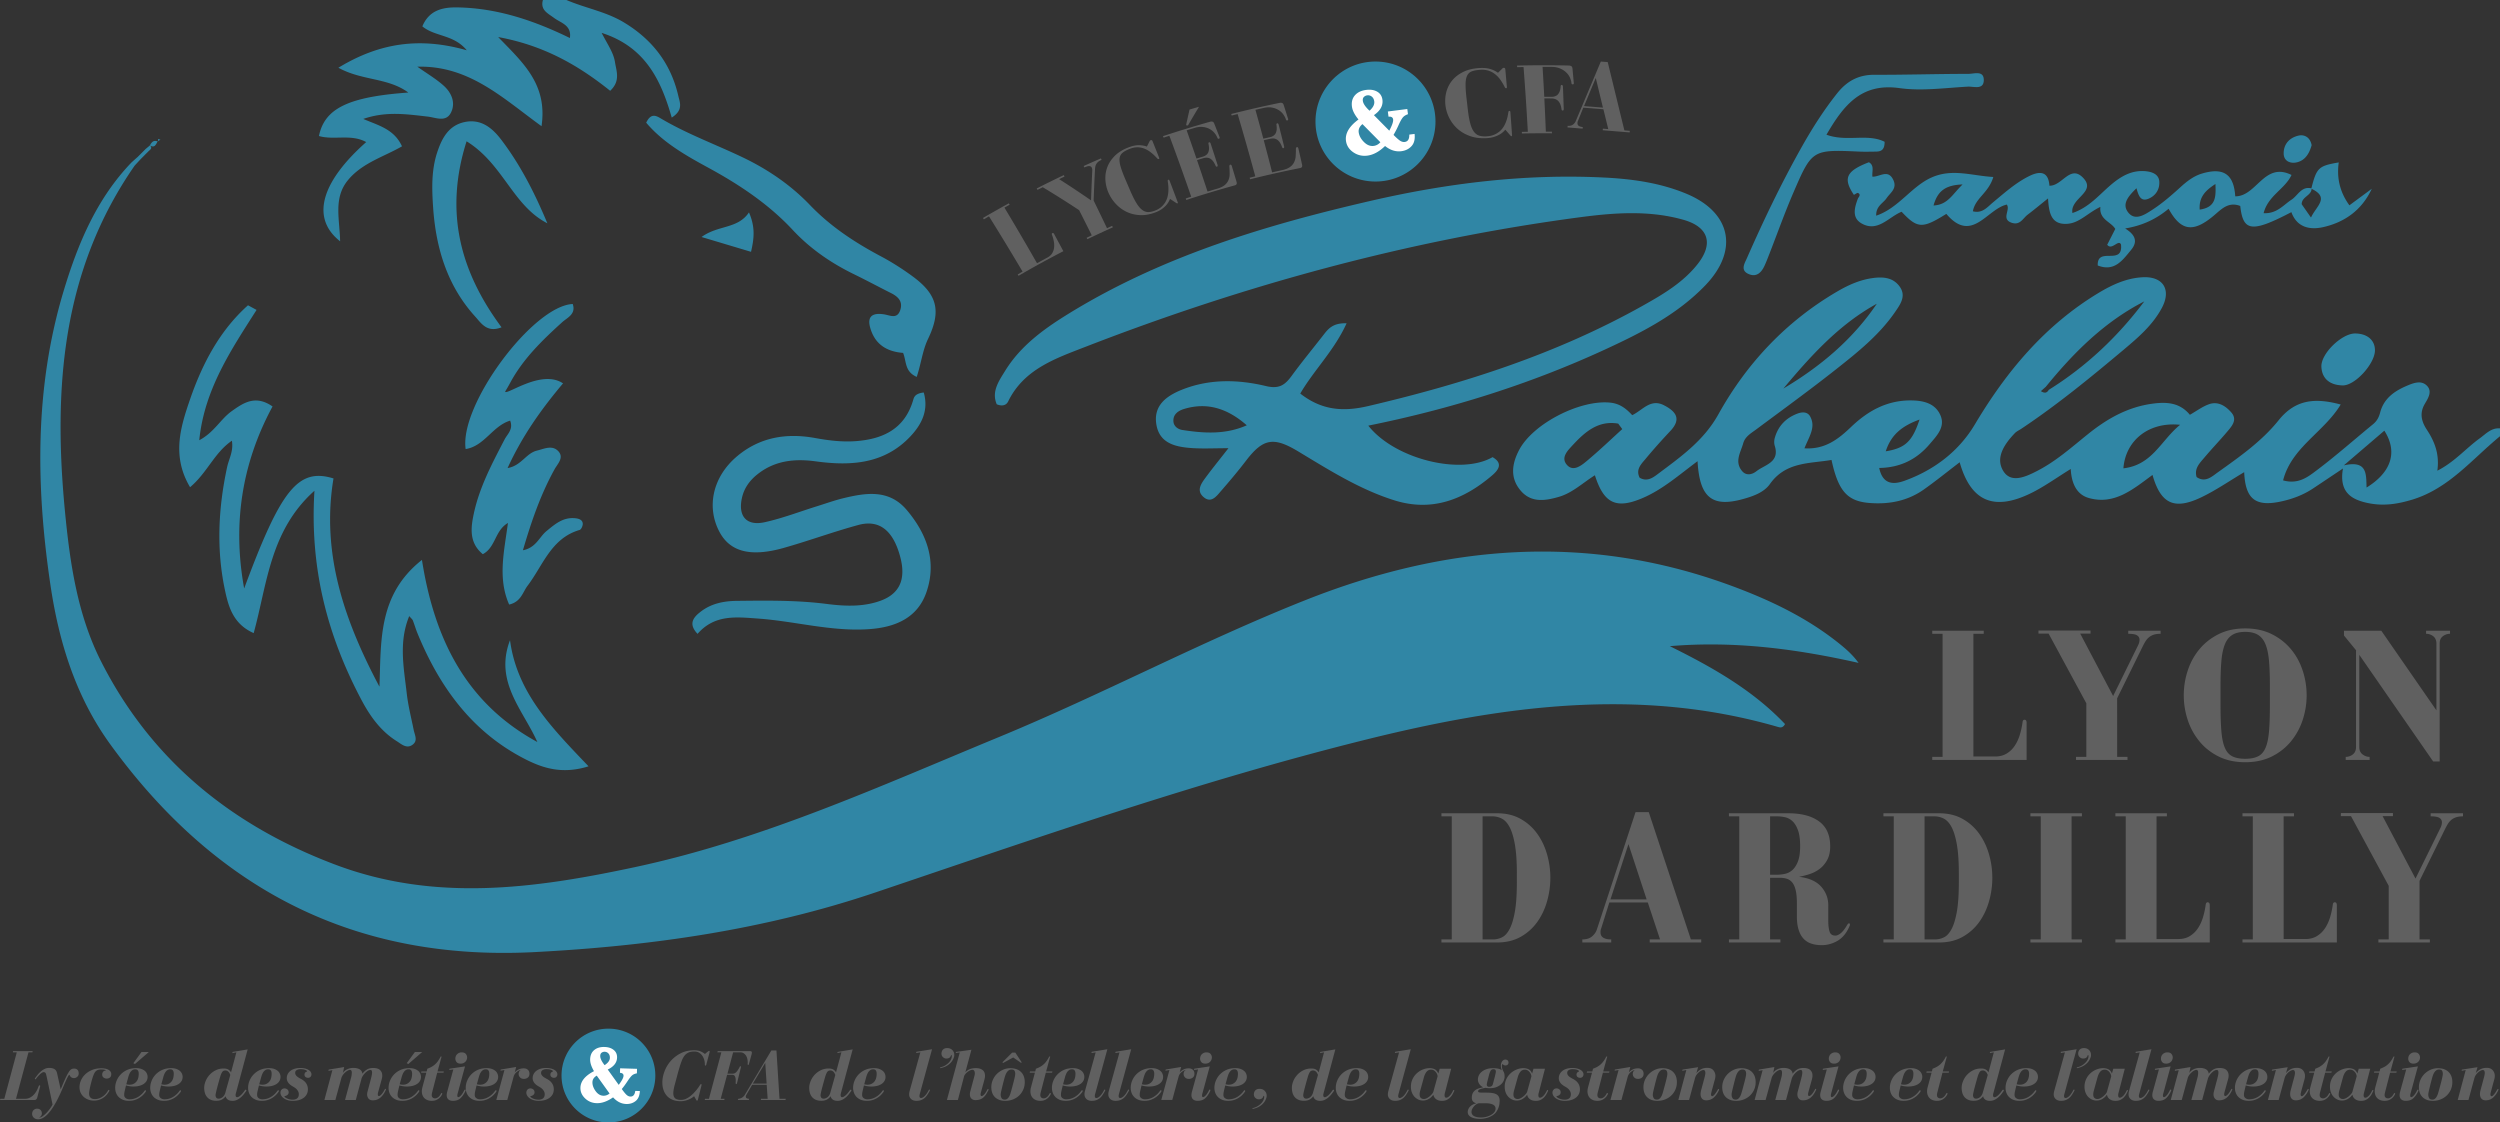 <svg xmlns="http://www.w3.org/2000/svg" width="600" height="269.389" viewBox="0 0 600 269.389"><rect x="0" y="0" width="600" height="269.389" fill="#333333" stroke="none"/><path d="M486.386 173.47c0-.49-.169-.735-.506-.735-.245 0-.398.169-.458.506a18.936 18.936 0 0 1-.712 3.262c-.323 1.01-.752 1.891-1.287 2.64a6.04 6.04 0 0 1-1.93 1.77c-.75.429-1.63.643-2.641.643h-5.238v-29.448h2.482v-.735h-12.358v.735h2.48v29.54h-2.48v.735h22.648v-8.913zm14.334-4.686v12.864h-2.482v.735h12.358v-.735h-2.48V167.59l6.247-12.68c.184-.367.383-.719.597-1.056.214-.337.475-.635.781-.896.306-.26.682-.466 1.126-.62.444-.153 1.003-.23 1.677-.23v-.735h-7.764v.735c1.04 0 1.753.13 2.136.391.383.26.574.605.574 1.033 0 .43-.122.89-.367 1.379l-5.972 12.128-7.902-14.977h2.481v-.735h-12.496v.735h2.435l9.05 16.722zm27.127 9.12c1.24 1.516 2.779 2.733 4.616 3.652 1.838.919 3.967 1.378 6.386 1.378s4.548-.46 6.386-1.378c1.838-.92 3.377-2.136 4.616-3.652a15.844 15.844 0 0 0 2.803-5.146 18.91 18.91 0 0 0 0-11.784c-.628-1.929-1.562-3.644-2.803-5.144-1.24-1.5-2.778-2.711-4.616-3.63-1.838-.919-3.967-1.378-6.386-1.378-2.42 0-4.548.46-6.386 1.378-1.837.919-3.376 2.13-4.616 3.63-1.24 1.5-2.176 3.215-2.803 5.145a18.884 18.884 0 0 0-.941 5.88c0 2.022.313 3.99.941 5.903a15.826 15.826 0 0 0 2.803 5.146zm5.076-13.346c0-2.297.07-4.257.206-5.88.138-1.623.414-2.955.827-3.997.414-1.04 1.01-1.807 1.792-2.297.781-.49 1.814-.735 3.101-.735s2.32.245 3.101.735c.782.49 1.378 1.256 1.792 2.297.413 1.042.689 2.374.827 3.997.137 1.623.206 3.583.206 5.88v4.594c0 2.543-.069 4.648-.206 6.317-.138 1.67-.414 2.994-.827 3.974-.414.98-1.01 1.67-1.792 2.067-.78.398-1.814.597-3.1.597s-2.321-.199-3.102-.597c-.781-.398-1.378-1.087-1.792-2.067-.413-.98-.689-2.304-.827-3.974-.137-1.67-.206-3.774-.206-6.317v-4.594zm32.525 14.7c0 .798-.253 1.395-.758 1.792a2.706 2.706 0 0 1-1.723.598v.735h5.742v-.735c-.612 0-1.179-.2-1.699-.598-.521-.397-.781-.994-.781-1.791v-22.097l17.732 25.588h1.562v-28.345c0-.765.26-1.34.782-1.722a2.81 2.81 0 0 1 1.7-.575v-.735h-5.743v.735c.643 0 1.218.2 1.722.598.506.398.758.995.758 1.791v15.987l-13.23-19.11h-8.958v1.148l2.894 3.537v23.2zM368.89 200.033a12.185 12.185 0 0 0-3.973-3.514c-1.593-.888-3.462-1.332-5.605-1.332h-13.368v.735h2.48v29.539h-2.48v.735h13.368c2.143 0 4.012-.444 5.605-1.333a12.175 12.175 0 0 0 3.973-3.514c1.058-1.454 1.853-3.116 2.39-4.984a20.59 20.59 0 0 0 .804-5.697c0-1.93-.27-3.82-.804-5.673-.537-1.853-1.332-3.507-2.39-4.962zm-4.846 11.738c0 2.848-.153 5.16-.46 6.936-.306 1.777-.72 3.17-1.24 4.181-.521 1.01-1.125 1.693-1.814 2.045a4.825 4.825 0 0 1-2.228.528h-2.482v-29.54h2.343c.828 0 1.6.192 2.32.575.72.383 1.34 1.08 1.861 2.09.52 1.01.934 2.405 1.24 4.18.307 1.777.46 4.043.46 6.8v2.205zm18.035 12.978c-.567.475-1.34.712-2.32.712v.735h6.937v-.735c-.551 0-.996-.053-1.332-.16-.338-.108-.598-.246-.781-.415a1.239 1.239 0 0 1-.368-.55 1.809 1.809 0 0 1-.092-.529c0-.184.007-.344.023-.483.015-.137.07-.328.161-.573l1.929-6.156h9.235l2.94 8.866h-2.482v.735h12.358v-.735h-2.48L395.7 194.91h-3.17l-9.28 28.161c-.215.643-.605 1.202-1.17 1.677zm8.751-22.166l4.364 13.277h-8.682l4.318-13.277zm36.473 22.878h-2.48v-14.793h2.342c.643 0 1.217.085 1.723.253.505.168.934.475 1.286.919.352.444.62 1.072.804 1.883.184.812.275 1.86.275 3.147v3.078c0 1.286.146 2.374.437 3.262.29.889.696 1.6 1.217 2.136.52.536 1.15.919 1.884 1.148.735.23 1.547.345 2.434.345 1.287 0 2.528-.337 3.722-1.01 1.194-.674 2.143-1.792 2.848-3.354.061-.122.107-.23.138-.322a.875.875 0 0 0 .046-.276c0-.183-.077-.275-.23-.275-.153 0-.337.2-.551.597-.52.858-1.01 1.463-1.47 1.815-.459.352-.873.528-1.24.528-.735 0-1.203-.329-1.402-.988-.199-.658-.298-1.477-.298-2.458v-3.812c0-1.716-.574-3.216-1.723-4.503-1.148-1.286-2.917-2.067-5.306-2.342a19.836 19.836 0 0 0 2.572-.667 8.064 8.064 0 0 0 2.413-1.263c.72-.551 1.316-1.263 1.791-2.136.475-.873.712-1.953.712-3.239 0-2.695-.889-4.693-2.664-5.995-1.777-1.302-4.243-1.952-7.397-1.952h-14.241v.735h2.481v29.539h-2.481v.735h12.358v-.735zm-2.48-29.54h1.699c.58 0 1.202.07 1.86.207.659.138 1.256.453 1.792.942.536.49.98 1.21 1.333 2.16.351.949.527 2.235.527 3.858 0 1.532-.176 2.75-.527 3.652-.353.904-.797 1.593-1.333 2.068s-1.133.78-1.792.919a9.113 9.113 0 0 1-1.86.206h-1.7V195.92zm46.168 28.942a12.174 12.174 0 0 0 3.974-3.514c1.057-1.454 1.853-3.116 2.389-4.984a20.59 20.59 0 0 0 .804-5.697c0-1.93-.27-3.82-.804-5.673-.536-1.853-1.332-3.507-2.39-4.962a12.185 12.185 0 0 0-3.973-3.514c-1.593-.888-3.461-1.332-5.605-1.332H452.02v.735h2.48v29.539h-2.48v.735h13.368c2.144 0 4.012-.444 5.605-1.333zm-9.096.598v-29.54h2.343c.827 0 1.6.192 2.32.575.72.383 1.34 1.08 1.86 2.09.52 1.01.934 2.405 1.241 4.18.306 1.777.459 4.043.459 6.8v2.205c0 2.848-.153 5.16-.459 6.936-.307 1.777-.72 3.17-1.24 4.181-.522 1.01-1.126 1.693-1.815 2.045a4.825 4.825 0 0 1-2.228.528h-2.481zm37.763 0h-2.482v-29.54h2.482v-.734H487.3v.735h2.48v29.539h-2.48v.735h12.358v-.735zm20.393-29.54v-.734h-12.358v.735h2.48v29.539h-2.48v.735h22.648v-8.912c0-.49-.168-.735-.506-.735-.245 0-.397.168-.458.505a18.939 18.939 0 0 1-.712 3.262c-.323 1.01-.752 1.891-1.287 2.64a6.04 6.04 0 0 1-1.93 1.77c-.75.429-1.63.643-2.641.643h-5.237V195.92h2.48zm28.02 29.448V195.92h2.481v-.735h-12.358v.735h2.48v29.539h-2.48v.735h22.648v-8.912c0-.49-.168-.735-.505-.735-.245 0-.398.168-.459.505a18.939 18.939 0 0 1-.712 3.262c-.322 1.01-.752 1.891-1.287 2.64a6.039 6.039 0 0 1-1.93 1.77c-.75.429-1.63.643-2.64.643h-5.238zm43.044-30.182h-7.764v.735c1.04 0 1.753.13 2.137.39.382.26.573.605.573 1.034 0 .429-.122.888-.367 1.378l-5.972 12.128-7.902-14.976h2.481v-.735h-12.496v.735h2.435l9.05 16.722v12.863h-2.48v.735h12.357v-.735h-2.48v-14.058l6.248-12.68c.183-.367.382-.718.596-1.056.214-.337.475-.635.781-.896.306-.26.682-.466 1.126-.62.444-.153 1.003-.23 1.677-.23v-.734zM280.648 32.584a659.483 659.483 0 0 1 5.244 14.622c-.436.14-.872.283-1.307.425l.128.364a249.34 249.34 0 0 1 11.596-3.496c.263-.072.422-.182.476-.33.054-.148.049-.33-.015-.546a655.525 655.525 0 0 0-1.143-3.792c-.075-.246-.197-.347-.364-.3-.168.045-.239.199-.213.458.04.607.063 1.181.066 1.723a3.855 3.855 0 0 1-.271 1.49 3.126 3.126 0 0 1-.904 1.209c-.418.354-1.02.644-1.805.873-.777.228-1.552.46-2.326.695a660.186 660.186 0 0 0-2.529-7.557c.512-.156 1.024-.31 1.537-.463.64-.191 1.196-.145 1.666.137.47.283.873.804 1.209 1.56.105.272.233.386.383.342.167-.048.207-.21.119-.486a659.29 659.29 0 0 0-1.624-5.012c-.09-.275-.222-.388-.392-.339-.154.044-.193.207-.12.487.168.79.14 1.431-.077 1.922-.218.492-.647.831-1.287 1.022-.514.154-1.027.308-1.54.465a661.96 661.96 0 0 0-2.36-6.782c.663-.203 1.328-.404 1.994-.603.674-.2 1.305-.267 1.888-.202.583.066 1.11.221 1.579.464.467.244.863.556 1.184.934.321.378.568.778.74 1.198.064.199.182.275.354.227.172-.048.226-.172.161-.37a513.899 513.899 0 0 0-1.285-3.28c-.098-.24-.231-.388-.401-.44-.17-.053-.386-.043-.646.03a265.37 265.37 0 0 0-11.237 3.442l.137.362c.461-.152.923-.303 1.385-.453zm-14.56 13.79a9.427 9.427 0 0 0 1.77 2.623c.739.782 1.59 1.4 2.554 1.858.964.458 2.025.715 3.19.773 1.164.059 2.394-.16 3.7-.655a6.598 6.598 0 0 0 1.523-.789c.416-.3.76-.601 1.032-.905a4.66 4.66 0 0 0 .944-1.547c.483.314.965.63 1.445.946.168.112.292.153.372.125.08-.028.089-.125.026-.29-.641-1.719-1.29-3.435-1.945-5.15-.074-.194-.178-.27-.308-.223-.114.04-.158.167-.131.379.043.258.084.58.122.968.039.388.05.802.036 1.243-.014.44-.072.897-.173 1.369a4.683 4.683 0 0 1-.529 1.358c-.25.434-.58.833-.99 1.199-.41.365-.939.67-1.585.914-.584.22-1.116.33-1.6.327-.482-.004-.954-.178-1.418-.524-.463-.345-.929-.9-1.399-1.667-.47-.766-.982-1.8-1.538-3.103-.316-.74-.634-1.48-.953-2.219-.567-1.316-.984-2.403-1.244-3.26-.26-.86-.357-1.565-.29-2.12a1.986 1.986 0 0 1 .725-1.346c.415-.344 1.015-.666 1.803-.964.62-.236 1.212-.35 1.776-.345a4.59 4.59 0 0 1 1.658.328c.542.214 1.066.521 1.572.92.506.4 1.012.878 1.516 1.433.11.132.231.175.364.128.116-.042.145-.137.086-.288a660.76 660.76 0 0 0-1.584-3.975c-.096-.239-.246-.323-.449-.25-.136.048-.236.16-.3.337-.205.399-.41.798-.613 1.197-.526-.203-1.148-.315-1.864-.334-.717-.019-1.553.151-2.509.515-1.408.536-2.535 1.236-3.374 2.09-.84.854-1.436 1.783-1.791 2.78a7.459 7.459 0 0 0-.407 3.095 8.992 8.992 0 0 0 .78 3.05zm-15.83-1.442a242.063 242.063 0 0 1 8.732 5.506 653.16 653.16 0 0 1 3.029 6.04c-.408.193-.815.389-1.221.585l.173.345c2.02-.976 4.055-1.926 6.107-2.849l-.163-.35-1.236.56a652.31 652.31 0 0 0-3.208-6.65c.089-2.482.198-4.967.328-7.454.012-.217.036-.43.072-.64.036-.208.106-.41.21-.605a1.99 1.99 0 0 1 .456-.556c.201-.175.482-.34.841-.496l-.166-.35c-1.383.597-2.76 1.204-4.13 1.823l.172.347c.55-.249.958-.355 1.221-.323.264.033.444.15.544.353.1.203.141.449.125.738a463.433 463.433 0 0 0-.293 7.129 244.753 244.753 0 0 0-7.663-5.091c.431-.208.863-.415 1.295-.62l-.18-.344a260.371 260.371 0 0 0-6.49 3.201l.189.338 1.255-.637zm62.214-4.885c.064-.144.072-.326.023-.546a662.68 662.68 0 0 0-.883-3.862c-.058-.25-.175-.36-.347-.326-.173.035-.255.183-.248.444 0 .608-.02 1.182-.055 1.723a3.81 3.81 0 0 1-.38 1.468c-.217.44-.55.819-.997 1.143-.446.323-1.074.57-1.881.745-.8.174-1.598.351-2.395.533a661.985 661.985 0 0 0-2.012-7.715c.526-.12 1.054-.239 1.582-.356.658-.145 1.215-.06 1.67.253.454.315.822.862 1.107 1.64.087.279.209.4.363.368.172-.037.223-.195.153-.476-.42-1.706-.846-3.41-1.28-5.113-.072-.28-.196-.403-.37-.366-.159.033-.211.193-.156.477.112.8.04 1.438-.215 1.913-.255.475-.711.784-1.37.93-.528.117-1.056.236-1.583.357a665.105 665.105 0 0 0-1.897-6.93c.683-.156 1.367-.31 2.052-.462.694-.154 1.333-.177 1.917-.071a4.57 4.57 0 0 1 1.558.573c.454.275.83.613 1.126 1.013.298.4.517.815.662 1.246.05.203.164.288.34.252.176-.036.24-.155.19-.359-.35-1.121-.705-2.242-1.064-3.361-.082-.246-.204-.403-.373-.467-.168-.065-.385-.07-.654-.014-3.885.802-7.74 1.687-11.563 2.655l.113.37c.474-.12.95-.238 1.425-.356a662.22 662.22 0 0 1 4.24 14.951c-.449.11-.898.221-1.347.334l.103.372a251.694 251.694 0 0 1 11.942-2.684c.27-.054.439-.152.504-.296zm-24.71-14.42c-.759.218-1.516.44-2.272.665a419.507 419.507 0 0 0-.84 3.764c.152.02.303.042.454.064.87-1.502 1.755-3 2.658-4.494zm83.24 5.971a665.88 665.88 0 0 0-.36-7.978c.562 0 1.125.002 1.688.006.702.005 1.251.213 1.646.62.392.41.65 1.026.768 1.85.028.29.125.437.29.44.182.003.27-.14.26-.43a663.703 663.703 0 0 0-.187-5.277c-.012-.29-.11-.438-.298-.44-.168-.003-.255.141-.262.43-.06.807-.273 1.412-.636 1.819-.363.406-.896.606-1.598.601a266.93 266.93 0 0 0-1.69-.005c-.124-2.395-.26-4.79-.41-7.185.728-.001 1.457 0 2.187.006.739.004 1.395.125 1.964.359.57.233 1.056.536 1.46.907.403.37.71.785.926 1.242.214.456.348.911.4 1.364.007.21.104.318.292.322.187.005.278-.098.27-.307-.102-1.173-.209-2.346-.32-3.519-.029-.258-.12-.439-.277-.539-.155-.1-.377-.154-.662-.16a276.042 276.042 0 0 0-12.361.013c.01.129.022.257.033.386.508-.012 1.017-.022 1.526-.031.404 5.18.747 10.358 1.029 15.533-.482.007-.965.016-1.446.025l.023.386c2.397-.048 4.8-.063 7.211-.044l-.013-.387a266.06 266.06 0 0 0-1.453-.007zM244.253 65.86l.198.33a242.521 242.521 0 0 1 10.755-5.902 647.367 647.367 0 0 0-2.216-4.121c-.123-.226-.267-.296-.433-.21-.121.062-.154.179-.099.35.218.576.375 1.137.471 1.685a4.85 4.85 0 0 1 .039 1.545 3.229 3.229 0 0 1-.485 1.306c-.253.39-.62.712-1.104.972-.835.449-1.667.903-2.496 1.36a647.665 647.665 0 0 0-7.82-13.35c.416-.231.833-.461 1.25-.69l-.197-.333a258.632 258.632 0 0 0-6.198 3.51l.207.326c.41-.24.821-.479 1.233-.716a646.956 646.956 0 0 1 8.058 13.265 243.6 243.6 0 0 0-1.163.673zm103.639-37.422a8.683 8.683 0 0 0 1.992 2.538c.826.726 1.814 1.289 2.966 1.694 1.15.406 2.452.566 3.917.488.669-.036 1.259-.133 1.77-.294a6.8 6.8 0 0 0 1.314-.552 4.745 4.745 0 0 0 1.42-1.191c.39.445.78.892 1.166 1.339.135.157.248.234.337.231.089-.002.127-.092.115-.269a665.083 665.083 0 0 0-.392-5.5c-.016-.21-.097-.312-.242-.308-.127.005-.21.112-.248.323-.033.259-.092.58-.17.96-.08.382-.195.78-.342 1.197a7.454 7.454 0 0 1-.59 1.255c-.248.42-.561.798-.945 1.136a5.095 5.095 0 0 1-1.361.845c-.524.225-1.148.356-1.872.395-.654.035-1.222-.021-1.707-.17-.484-.148-.905-.456-1.264-.925-.36-.47-.657-1.14-.896-2.012-.236-.871-.434-2.012-.594-3.423-.091-.801-.184-1.602-.278-2.404-.167-1.426-.253-2.588-.25-3.485.002-.897.119-1.6.357-2.109.235-.51.614-.866 1.135-1.068.52-.203 1.22-.33 2.098-.38.692-.038 1.32.03 1.885.205a4.961 4.961 0 0 1 1.561.812 6.51 6.51 0 0 1 1.295 1.352c.385.534.75 1.142 1.087 1.824.068.159.177.235.325.23.128-.004.187-.086.173-.247-.122-1.424-.249-2.848-.38-4.271-.024-.257-.15-.383-.374-.375-.152.005-.285.082-.402.233-.328.318-.655.637-.98.957-.466-.352-1.054-.646-1.766-.88-.712-.233-1.603-.322-2.67-.262-1.57.089-2.912.42-4.011.984-1.103.563-1.983 1.271-2.642 2.118a7.282 7.282 0 0 0-1.353 2.832 8.629 8.629 0 0 0-.152 3.144 9.21 9.21 0 0 0 .968 3.033zM8.703 263.836a.911.911 0 0 0 .227-.4l.645-2.46c.047-.186.07-.29.07-.314 0-.128-.04-.192-.122-.192-.117 0-.215.117-.297.349-.128.36-.29.715-.488 1.064-.198.349-.43.657-.698.924a3.42 3.42 0 0 1-.915.654 2.556 2.556 0 0 1-1.143.253H3.837l3-11.162h.942l.052-.28H3.14l-.052.28h.942l-3 11.162H.087l-.087.28h8.302a.544.544 0 0 0 .401-.158zm9.105-7.378c-.314 0-.576.076-.785.227-.175.129-.366.36-.576.698-.209.337-.421.732-.636 1.186-.215.453-.43.933-.646 1.439-.215.506-.415.985-.601 1.439l-.872-3.89c-.105-.464-.318-.79-.637-.977-.32-.185-.741-.279-1.265-.279-.395 0-.761.085-1.098.254a4.349 4.349 0 0 0-.925.619c-.279.244-.53.509-.75.793-.22.285-.418.544-.593.777a.166.166 0 0 0-.052.122c0 .104.046.156.14.156.058 0 .104-.034.14-.104.115-.174.255-.355.417-.541.163-.186.326-.357.489-.514.163-.157.325-.288.488-.393.163-.104.303-.157.419-.157.128 0 .232.024.314.07a.514.514 0 0 1 .2.236c.053.11.1.255.14.436l.148.654 1.343 6.366c-.093.21-.262.49-.506.846a9.687 9.687 0 0 1-.837 1.046c-.314.343-.642.64-.985.89-.343.25-.655.375-.934.375.163-.07.32-.192.472-.367a.977.977 0 0 0 .226-.663c0-.313-.102-.578-.305-.793-.204-.215-.48-.323-.828-.323-.21 0-.39.038-.54.114a1.12 1.12 0 0 0-.593.689c-.048.15-.071.296-.071.436 0 .371.137.682.41.933.273.25.613.375 1.02.375.454 0 .901-.143 1.343-.428.442-.285.875-.68 1.3-1.186.424-.505.84-1.098 1.247-1.779.407-.68.796-1.415 1.168-2.206.244-.5.491-1.046.741-1.64s.489-1.144.716-1.657c.226-.511.427-.935.602-1.272.174-.338.302-.507.383-.507.023 0 .047.018.07.053.093.256.235.442.427.558.192.116.392.175.602.175.29 0 .555-.102.793-.306.239-.203.358-.474.358-.81 0-.373-.096-.66-.288-.864-.192-.203-.456-.306-.793-.306zm8.118.236c-.226-.11-.48-.19-.758-.236a5.135 5.135 0 0 0-.837-.07c-.85 0-1.6.138-2.25.41s-1.201.628-1.649 1.065a4.45 4.45 0 0 0-1.011 1.456 4.09 4.09 0 0 0-.34 1.605c0 .511.096.965.287 1.36.192.395.45.732.777 1.012.325.279.694.49 1.107.636.413.146.84.218 1.282.218.488 0 .93-.072 1.325-.218a4.242 4.242 0 0 0 1.038-.54c.297-.215.55-.454.759-.715a6.77 6.77 0 0 0 .523-.742.44.44 0 0 0 .07-.209c0-.093-.046-.14-.14-.14-.07 0-.127.041-.174.123-.198.36-.425.671-.68.933a4.078 4.078 0 0 1-.802.645c-.28.168-.561.294-.846.375a2.953 2.953 0 0 1-.811.122c-.314 0-.567-.046-.759-.14a1.043 1.043 0 0 1-.427-.348 1.176 1.176 0 0 1-.184-.437 2.225 2.225 0 0 1-.043-.418c0-.186.029-.445.087-.776.058-.331.131-.686.218-1.064a29.3 29.3 0 0 1 .567-2.067c.116-.349.232-.642.349-.88.116-.239.253-.43.41-.576.156-.146.34-.25.55-.314.208-.064.452-.096.732-.096.337 0 .604.023.802.07.197.046.296.093.296.14 0 .034-.046.058-.14.07a.725.725 0 0 0-.531.313 1.05 1.05 0 0 0-.2.628c0 .313.11.555.33.723a1.258 1.258 0 0 0 1.5.009c.233-.162.35-.43.35-.802 0-.28-.073-.509-.219-.69a1.61 1.61 0 0 0-.558-.435zm8.826.314a2.725 2.725 0 0 0-.855-.47c-.343-.123-.753-.184-1.23-.184-.802 0-1.517.143-2.145.427a4.906 4.906 0 0 0-1.578 1.108 4.77 4.77 0 0 0-.968 1.517 4.475 4.475 0 0 0-.332 1.657c0 .419.067.817.2 1.195.134.378.338.71.611.994.273.285.62.515 1.038.689.419.174.913.261 1.483.261.453 0 .877-.058 1.273-.174a4.697 4.697 0 0 0 1.09-.47c.331-.198.628-.422.89-.672.261-.25.49-.515.688-.794a.429.429 0 0 0 .105-.279c0-.104-.041-.157-.122-.157-.07 0-.14.047-.21.14a5.116 5.116 0 0 1-1.595 1.49 3.967 3.967 0 0 1-2.05.55c-.313 0-.599-.09-.854-.27-.256-.18-.384-.439-.384-.776 0-.198.011-.369.035-.515.023-.145.064-.34.122-.584l.279-1.186c.221.07.489.131.802.183.314.053.646.079.994.079.49 0 .942-.053 1.36-.157a3.4 3.4 0 0 0 1.073-.454c.297-.198.53-.439.698-.724.169-.285.253-.613.253-.985 0-.256-.055-.512-.165-.768a1.824 1.824 0 0 0-.506-.671zm-2.076 2.651c-.413.448-.94.672-1.578.672-.14 0-.274-.012-.401-.035l-.384-.07.47-1.71c.07-.244.152-.479.245-.706.093-.226.206-.427.34-.601a1.6 1.6 0 0 1 .471-.419 1.21 1.21 0 0 1 .62-.157c.301 0 .516.096.644.288.128.191.192.439.192.74 0 .885-.206 1.55-.62 1.998zm-.672-4.491l.385.192 3.33-2.878h-1.761l-1.954 2.686zm11.154 1.84a2.725 2.725 0 0 0-.855-.47c-.343-.123-.753-.184-1.229-.184-.802 0-1.517.143-2.145.427a4.906 4.906 0 0 0-1.579 1.108 4.77 4.77 0 0 0-.968 1.517 4.475 4.475 0 0 0-.331 1.657c0 .419.067.817.2 1.195.134.378.338.71.61.994.274.285.62.515 1.039.689.418.174.913.261 1.482.261.454 0 .878-.058 1.274-.174a4.697 4.697 0 0 0 1.09-.47c.33-.198.627-.422.889-.672.262-.25.49-.515.689-.794a.429.429 0 0 0 .105-.279c0-.104-.041-.157-.123-.157-.07 0-.14.047-.209.14a5.116 5.116 0 0 1-1.596 1.49 3.967 3.967 0 0 1-2.05.55c-.313 0-.598-.09-.854-.27-.256-.18-.384-.439-.384-.776 0-.198.012-.369.035-.515.024-.145.064-.34.122-.584l.28-1.186c.22.07.488.131.802.183.314.053.645.079.994.079.489 0 .942-.053 1.36-.157a3.4 3.4 0 0 0 1.073-.454c.297-.198.53-.439.698-.724.168-.285.253-.613.253-.985 0-.256-.056-.512-.166-.768a1.824 1.824 0 0 0-.506-.671zm-2.075 2.651c-.413.448-.94.672-1.579.672-.14 0-.273-.012-.4-.035l-.384-.07.47-1.71c.07-.244.151-.479.245-.706.092-.226.206-.427.34-.601a1.6 1.6 0 0 1 .47-.419 1.21 1.21 0 0 1 .62-.157c.302 0 .517.096.645.288.128.191.192.439.192.74 0 .885-.207 1.55-.62 1.998zm15.584 2.52l2.773-10.325-3.61.61-.07.28.977-.192-1.291 4.814a1.805 1.805 0 0 0-.602-.646c-.273-.186-.66-.28-1.16-.28-.721 0-1.372.15-1.953.446a4.938 4.938 0 0 0-1.474 1.125c-.401.454-.71.953-.924 1.5s-.323 1.064-.323 1.552c0 .454.055.87.166 1.247.11.378.285.706.523.986.238.279.538.496.898.653.36.158.79.236 1.29.236.547 0 .995-.093 1.344-.279.349-.186.663-.459.942-.82.01.128.05.256.113.384.064.128.16.247.288.357.127.111.293.201.497.27.203.07.456.105.758.105.36 0 .704-.075 1.03-.226.325-.151.625-.343.898-.576a5.43 5.43 0 0 0 .741-.767c.22-.28.419-.546.593-.802a.213.213 0 0 0 .035-.122c0-.117-.052-.175-.157-.175-.082 0-.146.041-.192.122-.418.605-.788 1.035-1.107 1.29-.32.257-.573.385-.76.385-.243 0-.365-.163-.365-.49 0-.127.011-.234.035-.321l.087-.34zm-2.6.105c-.127.442-.345.785-.653 1.029s-.625.366-.95.366c-.245 0-.428-.078-.55-.235-.122-.157-.183-.358-.183-.602 0-.105.037-.331.113-.68.075-.349.172-.741.288-1.177a169.3 169.3 0 0 1 .698-2.52c.15-.5.31-.884.48-1.152.168-.267.427-.401.775-.401.175 0 .326.035.454.105.127.07.241.16.34.27.099.11.18.23.244.358.064.128.114.244.148.348l-1.203 4.291zm7.797-.593l.279-1.186c.22.07.488.131.802.183.314.053.646.079.994.079.489 0 .942-.053 1.36-.157a3.4 3.4 0 0 0 1.073-.454c.297-.198.53-.439.698-.724.169-.285.253-.613.253-.985 0-.256-.055-.512-.165-.768a1.824 1.824 0 0 0-.507-.671 2.725 2.725 0 0 0-.854-.47c-.343-.123-.753-.184-1.23-.184-.802 0-1.517.143-2.145.427a4.906 4.906 0 0 0-1.578 1.108 4.77 4.77 0 0 0-.968 1.517 4.475 4.475 0 0 0-.332 1.657c0 .419.067.817.2 1.195.134.378.338.71.611.994.273.285.62.515 1.038.689.419.174.913.261 1.483.261.453 0 .877-.058 1.273-.174a4.697 4.697 0 0 0 1.09-.47c.331-.198.628-.422.89-.672.26-.25.49-.515.688-.794a.429.429 0 0 0 .105-.279c0-.104-.041-.157-.122-.157-.07 0-.14.047-.21.14-.441.628-.973 1.125-1.596 1.49s-1.305.55-2.049.55c-.314 0-.599-.09-.854-.27-.256-.18-.384-.439-.384-.776 0-.198.011-.369.035-.515.023-.145.064-.34.122-.584zm.82-3.174c.07-.245.15-.48.244-.707.093-.226.206-.427.34-.601a1.6 1.6 0 0 1 .471-.419 1.21 1.21 0 0 1 .619-.157c.302 0 .517.096.645.288.128.191.192.439.192.74 0 .885-.207 1.55-.62 1.998-.412.448-.938.672-1.577.672-.14 0-.274-.012-.402-.035l-.383-.07.47-1.71zm11.397-1.718a2.913 2.913 0 0 0-.854-.35 4.971 4.971 0 0 0-1.212-.13c-.442 0-.858.055-1.247.166-.39.11-.727.27-1.012.48-.285.209-.512.467-.68.776s-.253.654-.253 1.037c0 .36.116.71.349 1.047.232.337.61.651 1.133.942.512.279.875.578 1.09.898.216.32.323.63.323.933 0 .465-.136.802-.41 1.012-.273.209-.63.314-1.072.314-.28 0-.539-.033-.777-.097-.238-.063-.444-.136-.619-.217s-.314-.166-.418-.253c-.105-.088-.157-.16-.157-.219 0-.034.035-.063.104-.087a1.21 1.21 0 0 0 .637-.287.763.763 0 0 0 .27-.602c0-.302-.102-.535-.305-.698a1.074 1.074 0 0 0-.689-.244c-.302 0-.54.102-.715.305a1.076 1.076 0 0 0-.262.724c0 .221.064.448.192.68.128.233.317.443.567.628.25.186.56.34.933.463.372.122.797.182 1.273.182.605 0 1.134-.072 1.588-.218a3.358 3.358 0 0 0 1.133-.593c.303-.25.53-.54.68-.871.151-.332.227-.69.227-1.073 0-1.093-.558-1.93-1.674-2.512-.523-.267-.884-.511-1.081-.733-.198-.22-.297-.453-.297-.697 0-.325.134-.558.401-.697.268-.14.547-.21.837-.21.5 0 .892.058 1.178.175.285.116.427.22.427.314 0 .046-.041.087-.122.122a.746.746 0 0 0-.375.287.729.729 0 0 0-.113.393c0 .255.084.45.253.584.168.134.368.2.601.2.268 0 .471-.084.61-.252a.89.89 0 0 0 .21-.585c0-.185-.056-.369-.166-.55a1.577 1.577 0 0 0-.506-.487zm18.424 4.526c-.058 0-.11.04-.157.122-.302.57-.575.98-.82 1.23-.243.25-.441.374-.592.374-.175 0-.262-.133-.262-.4 0-.152.023-.315.07-.49l.872-3.173c.081-.28.122-.57.122-.873 0-.523-.172-.953-.515-1.29-.343-.337-.904-.506-1.682-.506-.617 0-1.132.137-1.544.41a3.873 3.873 0 0 0-1.02.968c-.059-.488-.283-.843-.672-1.064-.39-.22-.887-.332-1.491-.332a3.35 3.35 0 0 0-1.448.306 2.75 2.75 0 0 0-1.064.88l.297-1.395-3.715.61-.07.297.959-.157-1.919 7.151h2.634l1.43-5.232c.07-.256.192-.506.367-.75.174-.244.363-.456.567-.637.203-.18.406-.325.61-.436.203-.11.375-.165.514-.165.163 0 .28.058.35.174a.8.8 0 0 1 .104.419c0 .465-.058.895-.175 1.29l-1.447 5.337h2.581l1.378-5.127c.047-.175.143-.381.288-.62.145-.238.32-.464.523-.68.203-.215.422-.398.654-.55.233-.15.46-.226.68-.226.256 0 .384.204.384.61 0 .187-.023.396-.07.628a15.18 15.18 0 0 1-.157.698l-.871 3.296a2.55 2.55 0 0 0-.088.61c0 .408.113.75.34 1.03.227.279.56.418 1.003.418.733 0 1.36-.229 1.884-.689.523-.459.942-1.066 1.256-1.822a.28.28 0 0 0 .035-.122c0-.082-.041-.122-.123-.122zm7.858-4.317a2.725 2.725 0 0 0-.855-.47c-.343-.123-.753-.184-1.229-.184-.803 0-1.517.143-2.145.427a4.906 4.906 0 0 0-1.579 1.108 4.77 4.77 0 0 0-.968 1.517 4.475 4.475 0 0 0-.331 1.657c0 .419.066.817.2 1.195.134.378.338.71.61.994.274.285.62.515 1.039.689.418.174.913.261 1.482.261.454 0 .878-.058 1.274-.174a4.697 4.697 0 0 0 1.09-.47c.33-.198.627-.422.889-.672.262-.25.49-.515.689-.794a.429.429 0 0 0 .104-.279c0-.104-.04-.157-.122-.157-.07 0-.14.047-.209.14-.442.628-.974 1.125-1.596 1.49s-1.305.55-2.05.55c-.313 0-.598-.09-.854-.27-.256-.18-.384-.439-.384-.776 0-.198.012-.369.035-.515.024-.145.064-.34.122-.584l.28-1.186c.22.07.488.131.802.183.314.053.645.079.994.079.489 0 .942-.053 1.36-.157a3.4 3.4 0 0 0 1.073-.454c.297-.198.53-.439.698-.724.168-.285.253-.613.253-.985 0-.256-.056-.512-.166-.768a1.824 1.824 0 0 0-.506-.671zm-2.076 2.651c-.412.448-.939.672-1.578.672-.14 0-.273-.012-.4-.035l-.385-.07.471-1.71c.07-.244.151-.479.245-.706.092-.226.206-.427.34-.601a1.6 1.6 0 0 1 .47-.419 1.21 1.21 0 0 1 .62-.157c.302 0 .517.096.645.288.128.191.192.439.192.74 0 .885-.207 1.55-.62 1.998zm3.044-7.177H99.57l-1.954 2.686.384.192 3.331-2.878zm4.656 1.082h-.227a7.7 7.7 0 0 1-.68 1.133 4.595 4.595 0 0 1-1.552 1.37c-.292.156-.611.298-.96.426l-.174.663h-1.256l-.07.28h1.256l-.942 3.505c-.128.477-.169.913-.122 1.308s.168.738.366 1.029c.198.291.468.518.811.68.343.163.741.244 1.195.244.593 0 1.108-.156 1.544-.47a2.78 2.78 0 0 0 .95-1.152c.023-.058.026-.107.009-.148a.167.167 0 0 0-.079-.087.129.129 0 0 0-.113 0 .192.192 0 0 0-.096.096c-.21.407-.44.704-.689.89-.25.186-.491.279-.724.279-.325 0-.56-.114-.706-.34-.146-.227-.148-.602-.009-1.125l1.22-4.71h1.5l.07-.279h-1.5l.978-3.592zm4.551 1.709c.256 0 .483-.044.68-.131a1.437 1.437 0 0 0 .786-.82c.07-.18.104-.357.104-.532 0-.314-.104-.596-.314-.846-.209-.25-.535-.375-.977-.375a1.56 1.56 0 0 0-1.142.47c-.134.14-.233.3-.296.48-.064.181-.096.364-.096.55 0 .314.101.593.305.837.203.245.52.367.95.367zm1.082 6.226c-.082 0-.146.052-.192.157-.29.582-.561 1.003-.811 1.265-.25.261-.456.392-.62.392-.162 0-.244-.122-.244-.366 0-.058.006-.13.018-.218.011-.087.046-.23.104-.428l1.728-6.366-3.716.558-.087.297.994-.122-1.482 5.424c-.07.28-.105.523-.105.733 0 .453.134.796.401 1.029.267.232.628.348 1.082.348.767 0 1.378-.211 1.831-.636.453-.424.843-.991 1.169-1.7a.464.464 0 0 0 .052-.21c0-.105-.04-.157-.122-.157zm7.533.314c0-.104-.041-.157-.122-.157-.07 0-.14.047-.21.14-.441.628-.973 1.125-1.595 1.49s-1.306.55-2.05.55c-.313 0-.598-.09-.854-.27-.256-.18-.384-.439-.384-.776 0-.198.011-.369.035-.515.023-.145.064-.34.122-.584l.279-1.186c.221.07.489.131.802.183.314.053.646.079.995.079.488 0 .941-.053 1.36-.157a3.4 3.4 0 0 0 1.073-.454c.296-.198.529-.439.697-.724.169-.285.253-.613.253-.985 0-.256-.055-.512-.165-.768a1.824 1.824 0 0 0-.506-.671 2.725 2.725 0 0 0-.855-.47c-.343-.123-.753-.184-1.23-.184-.802 0-1.517.143-2.145.427a4.906 4.906 0 0 0-1.578 1.108 4.77 4.77 0 0 0-.968 1.517 4.475 4.475 0 0 0-.332 1.657c0 .419.067.817.201 1.195.134.378.337.71.61.994.273.285.62.515 1.038.689.419.174.913.261 1.483.261.453 0 .877-.058 1.273-.174a4.697 4.697 0 0 0 1.09-.47c.331-.198.628-.422.89-.672.261-.25.49-.515.688-.794a.429.429 0 0 0 .105-.279zm-4.238-3.296c.07-.245.15-.48.244-.707a2.58 2.58 0 0 1 .34-.601 1.6 1.6 0 0 1 .471-.419 1.21 1.21 0 0 1 .62-.157c.301 0 .516.096.644.288.128.191.192.439.192.74 0 .885-.206 1.55-.619 1.998-.413.448-.939.672-1.578.672-.14 0-.274-.012-.401-.035l-.384-.07.47-1.71zm12.155-.803c0-.418-.128-.741-.384-.968-.256-.226-.575-.34-.959-.34-.523 0-.965.099-1.326.297-.36.198-.651.424-.872.68l.35-1.308-3.699.61-.07.28.96-.157-1.953 7.185h2.633l1.5-5.528c.128-.477.372-.864.733-1.16.36-.297.744-.486 1.151-.567a.85.85 0 0 0-.48.366 1.15 1.15 0 0 0-.183.645c0 .314.114.59.34.829.227.238.538.357.934.357.337 0 .642-.102.915-.305s.41-.509.41-.916zm6.026-.915a2.913 2.913 0 0 0-.855-.35 4.971 4.971 0 0 0-1.212-.13c-.442 0-.858.055-1.247.166-.39.11-.727.27-1.012.48a2.35 2.35 0 0 0-.68.776 2.126 2.126 0 0 0-.253 1.037c0 .36.116.71.349 1.047.233.337.61.651 1.134.942.511.279.875.578 1.09.898.215.32.323.63.323.933 0 .465-.137.802-.41 1.012-.274.209-.631.314-1.073.314-.279 0-.538-.033-.776-.097a3.749 3.749 0 0 1-.62-.217 1.941 1.941 0 0 1-.418-.253c-.104-.088-.157-.16-.157-.219 0-.034.035-.063.105-.087.244-.035.456-.13.637-.287a.763.763 0 0 0 .27-.602c0-.302-.102-.535-.305-.698a1.074 1.074 0 0 0-.69-.244c-.302 0-.54.102-.715.305a1.076 1.076 0 0 0-.261.724c0 .221.064.448.192.68.127.233.316.443.567.628.25.186.56.34.933.463.371.122.796.182 1.273.182.604 0 1.134-.072 1.587-.218a3.359 3.359 0 0 0 1.134-.593c.302-.25.529-.54.68-.871.15-.332.227-.69.227-1.073 0-1.093-.558-1.93-1.675-2.512-.523-.267-.883-.511-1.081-.733-.198-.22-.297-.453-.297-.697 0-.325.134-.558.402-.697.267-.14.546-.21.837-.21.5 0 .892.058 1.177.175.285.116.427.22.427.314 0 .046-.04.087-.122.122a.746.746 0 0 0-.375.287.729.729 0 0 0-.113.393c0 .255.084.45.253.584.168.134.369.2.601.2.268 0 .472-.084.611-.252s.21-.364.21-.585c0-.185-.056-.369-.166-.55a1.577 1.577 0 0 0-.506-.487zm36.227-1.055c.082 0 .14-.064.175-.192l.802-3a.74.74 0 0 0 .018-.175c0-.104-.035-.157-.105-.157-.07 0-.169.041-.297.122l-.732.61a4.54 4.54 0 0 0-1.02-.61c-.413-.185-.94-.278-1.579-.278-1.197 0-2.267.24-3.21.723a7.99 7.99 0 0 0-3.897 4.352c-.343.918-.515 1.814-.515 2.686 0 .605.088 1.177.262 1.718.174.54.439 1.014.794 1.421.354.408.807.73 1.36.968.552.239 1.206.358 1.962.358.419 0 .808-.05 1.169-.148.36-.1.68-.212.959-.34.28-.128.514-.262.707-.402a7.58 7.58 0 0 0 .41-.314l.505.907c.07.105.14.157.21.157.092 0 .156-.07.191-.21l.872-3.47a.39.39 0 0 0 .017-.122c0-.104-.04-.157-.122-.157s-.157.053-.226.157c-.07.116-.18.288-.332.515a9.16 9.16 0 0 1-.558.741c-.22.268-.468.54-.74.82a7.43 7.43 0 0 1-.882.767 4.712 4.712 0 0 1-.994.567c-.349.145-.703.218-1.064.218-.663 0-1.14-.128-1.43-.384-.29-.255-.436-.663-.436-1.22 0-.28.032-.6.096-.96s.16-.767.287-1.22c.164-.594.332-1.225.507-1.893.174-.669.36-1.334.557-1.998.198-.662.393-1.24.585-1.735.192-.494.418-.904.68-1.23.262-.325.578-.57.95-.732.373-.163.844-.244 1.413-.244.396 0 .747.087 1.056.261.308.175.57.407.784.698.215.291.378.622.489.994.11.372.166.756.166 1.152 0 .186.052.279.156.279zm8.512.313c0-.104-.041-.157-.122-.157-.094 0-.157.053-.192.157-.21.43-.448.809-.715 1.134-.268.326-.588.488-.96.488h-1.255l1.36-5.127h1.657c.36 0 .66.081.898.244.238.163.428.364.567.602.14.238.238.497.297.776.058.279.087.54.087.784 0 .082-.003.155-.009.219-.006.064-.009.13-.009.2 0 .14.04.21.122.21s.146-.088.192-.262l.628-2.285a2.45 2.45 0 0 0 .061-.296c.006-.059.01-.105.01-.14 0-.22-.146-.331-.437-.331h-7.761l-.088.279h.96l-2.983 11.162h-.942l-.07.28h4.692l.07-.28h-.924l1.534-5.756h1.256c.314 0 .53.134.645.402.117.267.175.599.175.994 0 .093-.003.186-.009.279s-.008.192-.008.297c0 .163.046.244.139.244.082 0 .14-.064.175-.192l.906-3.663c.035-.14.053-.227.053-.262zm8.511-3.941h-1.22l-6.402 10.691c-.081.128-.18.247-.296.358-.116.11-.25.212-.402.305-.093.058-.209.108-.348.148a2.276 2.276 0 0 1-.506.096l-.087.28h2.633l.07-.28a1.856 1.856 0 0 1-.488-.096c-.128-.04-.215-.107-.262-.2a.514.514 0 0 1-.043-.314.815.815 0 0 1 .113-.314l1.413-2.442h3.488l.227 3.366h-1.57l-.07.28h5.913l.087-.28h-1.517l-.733-11.598zm-5.668 7.953l2.982-4.988.332 4.988h-3.314zm21.19 2.11l2.774-10.325-3.61.61-.07.28.977-.192-1.291 4.814a1.805 1.805 0 0 0-.601-.646c-.274-.186-.66-.28-1.16-.28-.722 0-1.373.15-1.954.446a4.938 4.938 0 0 0-1.474 1.125c-.401.454-.71.953-.924 1.5s-.323 1.064-.323 1.552c0 .454.055.87.166 1.247.11.378.285.706.523.986.239.279.538.496.898.653.36.158.79.236 1.29.236.548 0 .995-.093 1.344-.279.349-.186.663-.459.942-.82.011.128.05.256.113.384.064.128.16.247.288.357.128.111.294.201.497.27.203.07.456.105.759.105.36 0 .703-.075 1.029-.226.325-.151.625-.343.898-.576a5.43 5.43 0 0 0 .741-.767c.221-.28.419-.546.593-.802a.213.213 0 0 0 .035-.122c0-.117-.052-.175-.157-.175-.081 0-.145.041-.192.122-.418.605-.787 1.035-1.107 1.29-.32.257-.573.385-.76.385-.243 0-.365-.163-.365-.49 0-.127.011-.234.035-.321l.087-.34zm-2.598.105c-.128.442-.346.785-.654 1.029-.308.244-.625.366-.95.366-.245 0-.428-.078-.55-.235-.122-.157-.183-.358-.183-.602 0-.105.038-.331.114-.68.075-.349.17-.741.287-1.177a168.83 168.83 0 0 1 .698-2.52c.15-.5.311-.884.48-1.152.168-.267.427-.401.776-.401.174 0 .325.035.453.105.128.07.241.16.34.27.1.11.18.23.245.358.063.128.113.244.147.348l-1.203 4.291zm12.584-5.276a2.725 2.725 0 0 0-.855-.47c-.343-.123-.753-.184-1.23-.184-.802 0-1.517.143-2.145.427a4.906 4.906 0 0 0-1.578 1.108 4.77 4.77 0 0 0-.968 1.517 4.475 4.475 0 0 0-.332 1.657c0 .419.067.817.201 1.195.134.378.337.71.61.994.273.285.62.515 1.038.689.419.174.913.261 1.483.261.453 0 .878-.058 1.273-.174a4.697 4.697 0 0 0 1.09-.47c.331-.198.628-.422.89-.672.261-.25.49-.515.689-.794a.429.429 0 0 0 .104-.279c0-.104-.04-.157-.122-.157-.07 0-.14.047-.21.14a5.116 5.116 0 0 1-1.595 1.49 3.967 3.967 0 0 1-2.05.55c-.313 0-.598-.09-.854-.27-.256-.18-.384-.439-.384-.776 0-.198.011-.369.035-.515.023-.145.064-.34.122-.584l.28-1.186c.22.07.488.131.801.183.314.053.646.079.995.079.488 0 .941-.053 1.36-.157a3.4 3.4 0 0 0 1.073-.454c.296-.198.529-.439.697-.724.169-.285.253-.613.253-.985 0-.256-.055-.512-.165-.768a1.824 1.824 0 0 0-.506-.671zm-2.076 2.651c-.413.448-.939.672-1.578.672-.14 0-.274-.012-.401-.035l-.384-.07.47-1.71c.07-.244.152-.479.245-.706a2.58 2.58 0 0 1 .34-.601c.134-.175.29-.314.471-.419a1.21 1.21 0 0 1 .62-.157c.301 0 .516.096.644.288.128.191.193.439.193.74 0 .885-.207 1.55-.62 1.998zm10.98 2.87l2.93-10.71-3.75.61-.07.297 1.012-.157-2.512 9.07a5.658 5.658 0 0 0-.13.523 2.5 2.5 0 0 0-.044.47c0 .268.05.501.148.699.099.197.227.36.384.488s.34.224.55.288c.208.064.423.095.644.095.42 0 .782-.055 1.09-.165a2.83 2.83 0 0 0 .838-.471c.25-.203.473-.45.671-.741.198-.29.395-.622.593-.994a.948.948 0 0 0 .061-.14.226.226 0 0 0 .009-.052c0-.093-.047-.14-.14-.14-.058 0-.099.03-.122.087-.36.698-.703 1.195-1.028 1.492-.326.296-.605.444-.838.444-.256 0-.383-.162-.383-.488 0-.058.005-.122.017-.192.011-.07.035-.174.07-.314zm7.936-8.207a3.24 3.24 0 0 0 .313-.828c.012-.07.018-.134.018-.193v-.156c0-.43-.154-.805-.462-1.125-.309-.32-.724-.48-1.247-.48-.256 0-.471.04-.645.122a1.17 1.17 0 0 0-.646.741c-.047.157-.07.312-.07.463 0 .348.122.633.366.854.245.221.512.332.803.332.558 0 .918-.22 1.081-.663a.542.542 0 0 0 .035-.105c.012-.046.035-.07.07-.07.081 0 .122.082.122.245 0 .163-.012.273-.035.331a2.141 2.141 0 0 1-.244.645c-.128.233-.305.46-.532.68a4.3 4.3 0 0 1-.81.611 3.77 3.77 0 0 1-1.065.419c-.093.034-.14.075-.14.122 0 .058.035.087.105.087a.31.31 0 0 0 .14-.035 4.576 4.576 0 0 0 1.29-.47c.372-.21.686-.446.942-.707.256-.262.46-.535.61-.82zm8.422 7.055c-.047 0-.087.023-.122.07-.303.593-.573 1.009-.811 1.247-.238.238-.433.357-.584.357-.175 0-.262-.128-.262-.383 0-.105.017-.227.052-.367l.873-3.191c.046-.175.08-.337.104-.489.023-.15.035-.296.035-.436 0-.616-.195-1.075-.584-1.377s-.916-.454-1.578-.454c-.338 0-.631.023-.881.07s-.472.11-.663.191c-.192.082-.366.184-.523.306s-.317.253-.48.392l1.448-5.372-3.698.524-.07.261.977-.157-3.087 11.424h2.633l1.483-5.668c.035-.14.122-.303.262-.489a2.97 2.97 0 0 1 .497-.514c.192-.157.398-.29.619-.401.22-.11.43-.166.628-.166.197 0 .342.085.436.253.092.169.14.37.14.602 0 .186-.03.383-.088.592l-.977 3.646a2.567 2.567 0 0 0-.122.785c0 .453.125.8.375 1.037.25.239.573.358.968.358.454 0 .84-.064 1.16-.192.32-.127.596-.302.829-.523.232-.22.436-.477.61-.767.174-.29.343-.593.506-.907a.281.281 0 0 0 .034-.122c0-.094-.046-.14-.14-.14zm5.337-5.006c-.593 0-1.163.12-1.71.358a4.832 4.832 0 0 0-1.447.968c-.419.407-.753.89-1.003 1.448a4.34 4.34 0 0 0-.375 1.796c0 .465.067.896.2 1.29.134.396.34.74.62 1.03.279.29.628.52 1.046.688.419.17.913.253 1.483.253a4.96 4.96 0 0 0 1.849-.34 4.55 4.55 0 0 0 1.482-.941 4.364 4.364 0 0 0 1.343-3.219c0-1.034-.305-1.848-.915-2.441-.611-.593-1.469-.89-2.573-.89zm1.168 1.718c-.023.146-.067.36-.13.646a37.36 37.36 0 0 1-.28 1.133c-.121.471-.287 1.085-.496 1.84-.07.256-.146.515-.227.777a3.42 3.42 0 0 1-.305.706c-.123.21-.265.38-.428.514a.93.93 0 0 1-.61.201c-.372 0-.628-.12-.768-.358a1.609 1.609 0 0 1-.21-.828c0-.105.01-.22.027-.349.018-.128.055-.317.113-.567a97.281 97.281 0 0 1 .68-2.73c.082-.313.17-.612.262-.897a3.38 3.38 0 0 1 .35-.76c.139-.22.301-.397.488-.531.186-.134.418-.2.697-.2.337 0 .567.095.69.287.121.192.182.433.182.724 0 .116-.011.247-.035.392zm-.697-5.468l-2.337 2.337.157.158 2.424-1.326 1.884 1.29.156-.122-1.534-2.337h-.75zm9.078 9.724a.192.192 0 0 0-.095.096c-.21.407-.44.704-.69.89-.25.186-.49.279-.723.279-.326 0-.561-.114-.707-.34-.145-.227-.148-.602-.009-1.125l1.221-4.71h1.5l.07-.279h-1.5l.977-3.592h-.227a7.7 7.7 0 0 1-.68 1.133 4.595 4.595 0 0 1-1.552 1.37c-.291.156-.61.298-.96.426l-.174.663h-1.256l-.07.28h1.256l-.942 3.505c-.128.477-.168.913-.122 1.308s.169.738.367 1.029c.197.291.468.518.81.68.343.163.742.244 1.195.244.594 0 1.108-.156 1.544-.47a2.78 2.78 0 0 0 .95-1.152c.024-.058.026-.107.01-.148-.018-.04-.044-.07-.08-.087s-.072-.017-.113 0zm7.568-5.337a2.725 2.725 0 0 0-.855-.47c-.343-.123-.753-.184-1.23-.184-.802 0-1.517.143-2.145.427a4.906 4.906 0 0 0-1.578 1.108 4.77 4.77 0 0 0-.968 1.517 4.475 4.475 0 0 0-.332 1.657c0 .419.067.817.201 1.195.134.378.337.71.61.994.273.285.62.515 1.038.689.419.174.913.261 1.483.261.453 0 .878-.058 1.273-.174a4.697 4.697 0 0 0 1.09-.47c.331-.198.628-.422.89-.672.261-.25.49-.515.689-.794a.429.429 0 0 0 .104-.279c0-.104-.04-.157-.122-.157-.07 0-.14.047-.209.14-.442.628-.974 1.125-1.596 1.49s-1.305.55-2.05.55c-.313 0-.598-.09-.854-.27-.256-.18-.384-.439-.384-.776 0-.198.012-.369.035-.515.024-.145.064-.34.122-.584l.28-1.186c.22.07.488.131.801.183.315.053.646.079.995.079.488 0 .942-.053 1.36-.157a3.4 3.4 0 0 0 1.073-.454c.296-.198.529-.439.697-.724.169-.285.253-.613.253-.985 0-.256-.055-.512-.165-.768a1.824 1.824 0 0 0-.506-.671zm-2.076 2.651c-.412.448-.939.672-1.578.672-.14 0-.274-.012-.401-.035l-.384-.07.47-1.71c.07-.244.152-.479.245-.706.093-.226.206-.427.34-.601.134-.175.29-.314.471-.419a1.21 1.21 0 0 1 .62-.157c.301 0 .517.096.645.288.128.191.192.439.192.74 0 .885-.207 1.55-.62 1.998zm5.345 2.87l2.93-10.71-3.75.61-.07.297 1.012-.157-2.511 9.07a5.669 5.669 0 0 0-.131.523 2.502 2.502 0 0 0-.044.47c0 .268.05.501.149.699.098.197.226.36.383.488s.34.224.55.288c.209.064.424.095.645.095.419 0 .782-.055 1.09-.165a2.83 2.83 0 0 0 .837-.471c.25-.203.474-.45.672-.741.197-.29.395-.622.593-.994a.944.944 0 0 0 .06-.14.226.226 0 0 0 .01-.052c0-.093-.047-.14-.14-.14-.058 0-.1.03-.122.087-.36.698-.704 1.195-1.029 1.492-.326.296-.605.444-.837.444-.256 0-.384-.162-.384-.488 0-.058.006-.122.017-.192.012-.07.035-.174.07-.314zm8.005-1.03c-.058 0-.099.03-.122.087-.36.698-.704 1.195-1.029 1.492-.325.296-.604.444-.837.444-.256 0-.384-.162-.384-.488 0-.058.006-.122.017-.192a4.35 4.35 0 0 1 .07-.314l2.93-10.709-3.75.61-.069.297 1.012-.157-2.512 9.07a5.658 5.658 0 0 0-.131.523 2.5 2.5 0 0 0-.043.47c0 .268.049.501.148.699.099.197.227.36.384.488s.34.224.549.288c.21.064.424.095.645.095.419 0 .782-.055 1.09-.165a2.83 2.83 0 0 0 .838-.471c.25-.203.473-.45.671-.741.198-.29.395-.622.593-.994a.944.944 0 0 0 .061-.14.226.226 0 0 0 .009-.052c0-.093-.047-.14-.14-.14zm7.901.314c0-.104-.04-.157-.122-.157-.07 0-.14.047-.209.14a5.116 5.116 0 0 1-1.596 1.49 3.967 3.967 0 0 1-2.05.55c-.313 0-.598-.09-.854-.27-.256-.18-.384-.439-.384-.776 0-.198.012-.369.035-.515a8.53 8.53 0 0 1 .122-.584l.28-1.186c.22.07.488.131.801.183.314.053.646.079.995.079.488 0 .941-.053 1.36-.157a3.4 3.4 0 0 0 1.073-.454c.296-.198.529-.439.697-.724.169-.285.253-.613.253-.985 0-.256-.055-.512-.165-.768a1.824 1.824 0 0 0-.506-.671 2.725 2.725 0 0 0-.855-.47c-.343-.123-.753-.184-1.23-.184-.802 0-1.517.143-2.145.427a4.906 4.906 0 0 0-1.578 1.108 4.77 4.77 0 0 0-.968 1.517 4.475 4.475 0 0 0-.332 1.657c0 .419.067.817.201 1.195.134.378.337.71.61.994.273.285.62.515 1.038.689.419.174.913.261 1.483.261.453 0 .878-.058 1.273-.174a4.697 4.697 0 0 0 1.09-.47c.331-.198.628-.422.89-.672.261-.25.49-.515.689-.794a.429.429 0 0 0 .104-.279zm-4.238-3.296c.07-.245.15-.48.244-.707.093-.226.206-.427.34-.601a1.6 1.6 0 0 1 .471-.419 1.21 1.21 0 0 1 .62-.157c.301 0 .517.096.645.288.128.191.192.439.192.74 0 .885-.207 1.55-.62 1.998-.412.448-.939.672-1.578.672-.14 0-.274-.012-.401-.035l-.384-.07.47-1.71zm12.155-.803c0-.418-.128-.741-.383-.968-.256-.226-.576-.34-.96-.34-.523 0-.965.099-1.326.297-.36.198-.65.424-.871.68l.348-1.308-3.697.61-.07.28.96-.157-1.954 7.185h2.634l1.5-5.528c.127-.477.372-.864.732-1.16.36-.297.744-.486 1.151-.567a.85.85 0 0 0-.48.366 1.15 1.15 0 0 0-.183.645c0 .314.114.59.34.829.227.238.538.357.934.357.337 0 .642-.102.915-.305s.41-.509.41-.916zm3.696 3.785c-.081 0-.145.052-.192.157-.29.582-.56 1.003-.81 1.265-.25.261-.457.392-.62.392-.163 0-.244-.122-.244-.366 0-.058.006-.13.017-.218.012-.087.047-.23.105-.428l1.727-6.366-3.715.558-.087.297.994-.122-1.483 5.424c-.07.28-.104.523-.104.733 0 .453.133.796.4 1.029.268.232.628.348 1.082.348.767 0 1.378-.211 1.832-.636.453-.424.842-.991 1.168-1.7a.464.464 0 0 0 .052-.21c0-.105-.04-.157-.122-.157zm-.802-8.93a1.56 1.56 0 0 0-1.142.47c-.134.14-.233.3-.297.48-.064.181-.096.364-.096.55 0 .314.102.593.305.837.204.245.52.367.95.367.257 0 .483-.044.68-.131a1.436 1.436 0 0 0 .786-.82c.07-.18.105-.357.105-.532 0-.314-.105-.596-.314-.846-.21-.25-.535-.375-.977-.375zm9.008 4.439a2.725 2.725 0 0 0-.854-.47c-.344-.123-.753-.184-1.23-.184-.802 0-1.517.143-2.145.427a4.906 4.906 0 0 0-1.579 1.108 4.77 4.77 0 0 0-.968 1.517 4.475 4.475 0 0 0-.331 1.657c0 .419.067.817.2 1.195.134.378.338.71.61.994.274.285.62.515 1.039.689.419.174.913.261 1.482.261.454 0 .878-.058 1.274-.174a4.697 4.697 0 0 0 1.09-.47c.33-.198.628-.422.89-.672.26-.25.49-.515.688-.794a.429.429 0 0 0 .105-.279c0-.104-.041-.157-.122-.157-.07 0-.14.047-.21.14a5.116 5.116 0 0 1-1.596 1.49 3.967 3.967 0 0 1-2.05.55c-.313 0-.598-.09-.853-.27-.256-.18-.384-.439-.384-.776 0-.198.011-.369.035-.515.023-.145.064-.34.122-.584l.279-1.186c.22.07.488.131.802.183.314.053.646.079.994.079.489 0 .942-.053 1.36-.157a3.4 3.4 0 0 0 1.073-.454c.297-.198.53-.439.698-.724.168-.285.253-.613.253-.985 0-.256-.056-.512-.166-.768a1.824 1.824 0 0 0-.506-.671zm-2.075 2.651c-.413.448-.94.672-1.579.672-.14 0-.273-.012-.4-.035l-.384-.07.47-1.71c.07-.244.151-.479.245-.706a2.58 2.58 0 0 1 .34-.601 1.6 1.6 0 0 1 .47-.419 1.21 1.21 0 0 1 .62-.157c.302 0 .517.096.645.288.128.191.192.439.192.74 0 .885-.207 1.55-.62 1.998zm5.8 1.666c-.255 0-.47.04-.645.122a1.174 1.174 0 0 0-.419.314c-.104.128-.18.27-.226.427-.047.157-.07.311-.07.462 0 .349.122.634.366.855.244.22.511.331.803.331.558 0 .918-.22 1.08-.663a.562.562 0 0 0 .036-.104c.011-.047.034-.07.07-.07.08 0 .121.081.121.244 0 .163-.011.274-.034.332a2.122 2.122 0 0 1-.245.645 2.93 2.93 0 0 1-.532.68 4.271 4.271 0 0 1-.81.61 3.795 3.795 0 0 1-1.064.42c-.093.034-.14.075-.14.121 0 .058.035.087.105.087a.312.312 0 0 0 .14-.034 4.593 4.593 0 0 0 1.29-.471c.372-.21.686-.445.942-.707a3.57 3.57 0 0 0 .61-.82 3.26 3.26 0 0 0 .314-.828c.012-.07.018-.133.018-.192v-.157c0-.43-.155-.805-.463-1.125-.308-.32-.723-.48-1.247-.48zm15.418.854l2.774-10.325-3.61.61-.07.28.976-.192-1.29 4.814a1.804 1.804 0 0 0-.602-.646c-.274-.186-.66-.28-1.16-.28-.721 0-1.372.15-1.954.446a4.938 4.938 0 0 0-1.473 1.125c-.401.454-.71.953-.925 1.5-.215.547-.322 1.064-.322 1.552 0 .454.055.87.165 1.247.11.378.285.706.523.986.239.279.538.496.899.653.36.158.79.236 1.29.236.547 0 .995-.093 1.343-.279.35-.186.663-.459.943-.82.01.128.049.256.113.384.063.128.16.247.288.357.127.111.293.201.497.27.203.07.456.105.758.105.36 0 .704-.075 1.03-.226.325-.151.624-.343.897-.576a5.43 5.43 0 0 0 .742-.767c.22-.28.419-.546.593-.802a.213.213 0 0 0 .035-.122c0-.117-.052-.175-.157-.175-.082 0-.146.041-.192.122-.419.605-.788 1.035-1.108 1.29-.32.257-.572.385-.759.385-.244 0-.366-.163-.366-.49 0-.127.012-.234.035-.321l.087-.34zm-2.598.105c-.128.442-.346.785-.654 1.029-.308.244-.625.366-.95.366-.245 0-.428-.078-.55-.235-.122-.157-.184-.358-.184-.602 0-.105.038-.331.114-.68.075-.349.171-.741.287-1.177a169.778 169.778 0 0 1 .698-2.52c.151-.5.311-.884.48-1.152.169-.267.427-.401.776-.401.175 0 .326.035.454.105.127.07.241.16.34.27.099.11.18.23.244.358.064.128.113.244.148.348l-1.203 4.291zm12.583-5.276a2.73 2.73 0 0 0-.855-.47c-.343-.123-.752-.184-1.229-.184-.803 0-1.518.143-2.146.427a4.918 4.918 0 0 0-1.579 1.108 4.79 4.79 0 0 0-.967 1.517 4.475 4.475 0 0 0-.331 1.657c0 .419.067.817.2 1.195.134.378.338.71.61.994.275.285.62.515 1.04.689.417.174.911.261 1.48.261.455 0 .88-.058 1.275-.174a4.67 4.67 0 0 0 1.089-.47c.331-.198.628-.422.89-.672a5.45 5.45 0 0 0 .689-.794.464.464 0 0 0 .088-.157.536.536 0 0 0 .017-.122c0-.104-.041-.157-.122-.157-.07 0-.14.047-.21.14a5.128 5.128 0 0 1-1.595 1.49 3.972 3.972 0 0 1-2.05.55 1.45 1.45 0 0 1-.855-.27c-.255-.18-.384-.439-.384-.776 0-.198.012-.369.035-.515.024-.145.065-.34.122-.584l.28-1.186c.221.07.488.131.801.183.315.053.647.079.995.079.488 0 .941-.053 1.361-.157a3.402 3.402 0 0 0 1.073-.454c.296-.198.528-.439.698-.724.167-.285.252-.613.252-.985 0-.256-.055-.512-.166-.768-.11-.255-.28-.48-.506-.671zm-2.074 2.651c-.415.448-.94.672-1.58.672-.14 0-.274-.012-.4-.035a65.013 65.013 0 0 1-.384-.07l.47-1.71c.07-.244.15-.479.245-.706.092-.226.206-.427.34-.601.133-.175.29-.314.47-.419.18-.105.387-.157.62-.157.301 0 .517.096.646.288.127.191.191.439.191.74 0 .885-.206 1.55-.618 1.998zm10.035 2.87l2.93-10.71-3.75.61-.07.297 1.012-.157-2.512 9.07a5.363 5.363 0 0 0-.13.523c-.03.151-.045.308-.045.47 0 .268.05.501.149.699.098.197.227.36.384.488.156.128.34.224.549.288.21.064.424.095.645.095.42 0 .782-.055 1.09-.165.309-.11.588-.268.837-.471.25-.203.475-.45.673-.741.197-.29.395-.622.592-.994a.993.993 0 0 0 .062-.14.246.246 0 0 0 .008-.052c0-.093-.046-.14-.14-.14-.058 0-.099.03-.122.087-.36.698-.703 1.195-1.029 1.492-.326.296-.605.444-.837.444-.256 0-.384-.162-.384-.488 0-.058.007-.122.018-.192.012-.07.035-.174.07-.314zm13.237-.925c-.058 0-.104.035-.139.105-.29.604-.584 1.046-.88 1.325-.297.279-.55.419-.76.419-.278 0-.418-.198-.418-.594 0-.162.023-.33.07-.505l1.517-5.86h-2.755l-.332 1.168c-.21-.523-.503-.872-.88-1.047a2.745 2.745 0 0 0-1.161-.261c-.57 0-1.127.11-1.674.331a4.787 4.787 0 0 0-1.457.916c-.424.39-.764.858-1.02 1.404a4.221 4.221 0 0 0-.383 1.814c0 .523.08.991.244 1.404s.38.758.654 1.038c.273.279.578.494.915.645.337.15.68.227 1.03.227a2.743 2.743 0 0 0 1.657-.523c.209-.151.386-.306.531-.463.146-.157.265-.3.358-.427a1.672 1.672 0 0 0 .54.985c.163.146.37.265.62.358.25.093.56.14.933.14.453 0 .843-.085 1.168-.254.326-.168.603-.374.83-.618.226-.245.412-.503.557-.776.145-.274.265-.515.358-.724a.202.202 0 0 0 .017-.087c0-.093-.047-.14-.14-.14zm-3.88-3.227c-.006.035-.026.11-.061.227l-.942 3.401c-.035.14-.131.308-.288.506-.157.197-.346.39-.567.575-.22.187-.456.346-.706.48-.25.134-.497.2-.741.2-.28 0-.515-.087-.707-.26-.191-.175-.288-.449-.288-.82 0-.164.015-.326.044-.49.029-.162.067-.324.114-.487l.872-3.175c.151-.535.363-.97.636-1.308.273-.337.642-.506 1.108-.506.244 0 .462.061.654.183s.354.27.489.445c.133.174.232.349.295.523.065.175.097.314.097.419a.59.59 0 0 1-.01.087zm15.983-.872a1.409 1.409 0 0 0-.113-.261c-.04-.07-.078-.134-.113-.192a3.113 3.113 0 0 1-.253-.698 2.466 2.466 0 0 1-.062-.488c0-.163.018-.282.053-.358.035-.076.075-.125.122-.148.186.233.419.349.698.349a.72.72 0 0 0 .505-.192.651.651 0 0 0 .21-.506.664.664 0 0 0-.218-.523.802.802 0 0 0-.55-.192.798.798 0 0 0-.445.13c-.133.088-.247.201-.34.34s-.163.3-.209.48c-.047.18-.07.364-.07.55 0 .174.023.36.07.558.046.198.099.366.157.506a1.67 1.67 0 0 1-.227-.14 1.376 1.376 0 0 0-.357-.165 3.46 3.46 0 0 0-.61-.131 7.061 7.061 0 0 0-.951-.053c-.581 0-1.096.079-1.544.236a3.63 3.63 0 0 0-1.125.61 2.56 2.56 0 0 0-.689.863 2.275 2.275 0 0 0-.235.995c0 .244.04.468.122.671.081.204.183.384.305.54.123.158.259.292.41.402.151.11.297.2.436.27-.396.07-.761.16-1.098.27a2.716 2.716 0 0 0-.873.463 2.007 2.007 0 0 0-.566.733c-.135.29-.2.645-.2 1.064 0 .395.115.7.347.915.233.215.5.346.803.393-.373.07-.692.18-.96.331a2.546 2.546 0 0 0-.662.523c-.175.198-.303.404-.384.62s-.122.42-.122.619c0 .302.085.558.253.767.169.21.393.378.672.506s.596.22.95.279c.355.058.718.087 1.09.087.524 0 1.053-.073 1.588-.218a5.032 5.032 0 0 0 1.482-.672c.36-.244.648-.529.864-.854a4.51 4.51 0 0 0 .496-.985c.116-.332.189-.646.218-.942.029-.297.044-.532.044-.707 0-.674-.232-1.163-.697-1.465-.466-.302-1.268-.453-2.407-.453h-1.117a3.74 3.74 0 0 1-.636-.053c-.204-.034-.306-.127-.306-.279 0-.22.16-.389.48-.506.32-.116.759-.22 1.317-.314a5.167 5.167 0 0 0 .994.087c.674 0 1.238-.098 1.692-.296.453-.197.82-.436 1.099-.715s.476-.576.593-.89c.116-.313.174-.586.174-.819 0-.221-.01-.407-.026-.558a1.919 1.919 0 0 0-.079-.384zm-5.93 7.273h1.36c.536 0 .966.04 1.291.122.326.082.579.183.76.305.18.122.301.26.366.41.063.151.095.29.095.419 0 .36-.12.677-.357.95a2.96 2.96 0 0 1-.881.68c-.349.18-.722.315-1.117.402a5.073 5.073 0 0 1-2.18.026c-.302-.07-.543-.166-.723-.288a1.13 1.13 0 0 1-.392-.427 1.11 1.11 0 0 1-.123-.506c0-.244.06-.488.183-.733.122-.244.277-.467.463-.671a2.48 2.48 0 0 1 .619-.497c.226-.128.438-.192.636-.192zm3.89-7.23c-.035.181-.082.39-.14.629-.058.238-.122.488-.192.75-.07.261-.133.508-.191.74-.047.175-.09.335-.131.48a1.2 1.2 0 0 1-.166.367.743.743 0 0 1-.279.235.975.975 0 0 1-.436.087c-.222 0-.375-.049-.462-.148a.569.569 0 0 1-.13-.392c0-.081.019-.215.06-.401.04-.187.09-.393.148-.62l.174-.68.14-.55c.116-.441.247-.79.393-1.046.144-.256.375-.384.689-.384.209 0 .357.05.445.149.086.099.13.235.13.41 0 .07-.017.194-.052.375zm12.451 4.056c-.058 0-.104.035-.14.105-.29.604-.583 1.046-.88 1.325-.296.279-.55.419-.759.419-.279 0-.419-.198-.419-.594 0-.162.024-.33.07-.505l1.518-5.86h-2.756l-.331 1.168c-.21-.523-.503-.872-.88-1.047a2.745 2.745 0 0 0-1.161-.261c-.57 0-1.128.11-1.674.331a4.787 4.787 0 0 0-1.457.916c-.425.39-.765.858-1.02 1.404a4.221 4.221 0 0 0-.384 1.814c0 .523.081.991.244 1.404s.382.758.654 1.038c.274.279.579.494.916.645.337.15.68.227 1.03.227a2.743 2.743 0 0 0 1.657-.523c.209-.151.386-.306.531-.463.146-.157.264-.3.357-.427.023.163.08.331.166.506.088.174.212.334.375.48.163.145.37.264.62.357.25.093.56.14.933.14.453 0 .843-.085 1.168-.254.326-.168.602-.374.829-.618.226-.245.413-.503.558-.776.145-.274.264-.515.357-.724a.202.202 0 0 0 .018-.087c0-.093-.047-.14-.14-.14zm-3.88-3.227c-.006.035-.026.11-.061.227l-.943 3.401c-.035.14-.13.308-.287.506-.157.197-.346.39-.567.575-.22.187-.456.346-.706.48-.25.134-.497.2-.741.2-.28 0-.515-.087-.707-.26-.191-.175-.288-.449-.288-.82 0-.164.015-.326.044-.49.029-.162.066-.324.113-.487l.873-3.175c.15-.535.363-.97.636-1.308.273-.337.642-.506 1.107-.506.244 0 .463.061.654.183a1.976 1.976 0 0 1 .785.968c.064.175.097.314.097.419a.59.59 0 0 1-.01.087zm11.844-1.578a2.916 2.916 0 0 0-.855-.35 4.971 4.971 0 0 0-1.212-.13c-.442 0-.858.055-1.247.166s-.727.27-1.012.48c-.285.209-.512.467-.68.776a2.126 2.126 0 0 0-.254 1.037c0 .36.117.71.35 1.047.232.337.61.651 1.133.942.511.279.875.578 1.09.898.215.32.323.63.323.933 0 .465-.137.802-.41 1.012-.273.209-.63.314-1.073.314-.279 0-.538-.033-.775-.097a3.776 3.776 0 0 1-.62-.217 1.96 1.96 0 0 1-.418-.253c-.105-.088-.157-.16-.157-.219 0-.034.034-.063.104-.087a1.21 1.21 0 0 0 .637-.287.762.762 0 0 0 .27-.602c0-.302-.102-.535-.305-.698a1.073 1.073 0 0 0-.69-.244c-.302 0-.54.102-.714.305a1.078 1.078 0 0 0-.262.724c0 .221.064.448.192.68s.317.443.567.628c.25.186.561.34.933.463s.796.182 1.273.182c.604 0 1.134-.072 1.587-.218a3.352 3.352 0 0 0 1.134-.593c.302-.25.529-.54.68-.871.152-.332.227-.69.227-1.073 0-1.093-.558-1.93-1.674-2.512-.523-.267-.884-.511-1.082-.733-.198-.22-.296-.453-.296-.697 0-.325.133-.558.401-.697.268-.14.547-.21.838-.21.499 0 .891.058 1.177.175.284.116.427.22.427.314 0 .046-.041.087-.122.122-.174.07-.3.165-.375.287s-.113.253-.113.393c0 .255.083.45.252.584.168.134.37.2.602.2.267 0 .47-.084.61-.252a.888.888 0 0 0 .21-.585c0-.185-.055-.369-.166-.55-.11-.18-.279-.342-.505-.487zm6.374-3.235h-.226c-.221.441-.448.819-.68 1.133a4.926 4.926 0 0 1-.733.802c-.255.221-.529.41-.82.567-.29.157-.61.3-.959.427l-.174.663h-1.256l-.07.28h1.256l-.942 3.505c-.128.477-.169.913-.122 1.308.046.395.169.738.366 1.029.198.291.468.518.811.68.343.163.742.244 1.195.244.593 0 1.107-.156 1.544-.47a2.78 2.78 0 0 0 .95-1.152c.023-.058.026-.107.009-.148-.018-.04-.044-.07-.079-.087s-.072-.017-.113 0-.073.05-.096.096c-.209.407-.44.704-.689.89-.25.186-.492.279-.724.279-.326 0-.56-.114-.706-.34-.146-.227-.148-.602-.008-1.125l1.22-4.71h1.5l.07-.279h-1.5l.976-3.592zm8.337 3.182c-.255-.226-.576-.34-.959-.34-.523 0-.965.099-1.325.297a3.118 3.118 0 0 0-.873.68l.35-1.308-3.699.61-.07.28.96-.157-1.953 7.185h2.633l1.5-5.528a2.2 2.2 0 0 1 .733-1.16c.36-.297.744-.486 1.15-.567a.853.853 0 0 0-.479.366 1.153 1.153 0 0 0-.183.645c0 .314.114.59.34.829.227.238.537.357.934.357.337 0 .642-.102.915-.305s.41-.509.41-.916c0-.418-.128-.741-.384-.968zm4.884-.375c-.593 0-1.163.12-1.71.358a4.846 4.846 0 0 0-1.447.968c-.418.407-.753.89-1.002 1.448a4.334 4.334 0 0 0-.376 1.796c0 .465.067.896.2 1.29.134.396.34.74.62 1.03.279.29.628.52 1.047.688.418.17.912.253 1.482.253.663 0 1.28-.113 1.849-.34a4.547 4.547 0 0 0 1.483-.941 4.37 4.37 0 0 0 1.342-3.219c0-1.034-.304-1.848-.915-2.441-.61-.593-1.468-.89-2.573-.89zm1.168 1.718c-.023.146-.066.36-.13.646-.064.285-.157.663-.279 1.133-.122.471-.288 1.085-.497 1.84-.07.256-.146.515-.227.777a3.421 3.421 0 0 1-.305.706c-.122.21-.265.38-.428.514a.927.927 0 0 1-.61.201c-.373 0-.628-.12-.768-.358a1.613 1.613 0 0 1-.209-.828c0-.105.01-.22.027-.349.017-.128.054-.317.113-.567a95.672 95.672 0 0 1 .68-2.73c.081-.313.168-.612.261-.897s.21-.538.35-.76c.139-.22.302-.397.488-.531s.419-.2.698-.2c.337 0 .566.095.689.287.121.192.182.433.182.724 0 .116-.01.247-.035.392zm12.157 3.41c-.326.558-.6.963-.82 1.212-.22.25-.4.375-.54.375-.186 0-.279-.15-.279-.453 0-.07.011-.157.035-.262.023-.104.064-.273.122-.505l.75-2.756a3.103 3.103 0 0 0 .14-.89c0-.523-.166-.976-.498-1.36-.332-.384-.805-.576-1.421-.576-.64 0-1.166.122-1.579.366-.413.245-.77.547-1.072.907l.418-1.43-3.732.576-.088.296.994-.191-1.918 7.185h2.581l1.413-5.215c.081-.302.21-.576.383-.82.175-.244.362-.45.559-.619.198-.168.392-.299.584-.392.192-.093.351-.14.48-.14.186 0 .314.067.384.2.07.135.105.3.105.498 0 .221-.06.558-.175 1.012l-.838 3.122c-.093.349-.139.657-.139.924 0 .465.116.834.35 1.107.231.274.574.41 1.028.41.71 0 1.317-.232 1.823-.697.506-.465.909-1.052 1.212-1.762a.561.561 0 0 0 .035-.157c0-.07-.035-.105-.105-.105-.07 0-.134.047-.192.14zm8.154-4.238c-.61-.593-1.468-.89-2.573-.89-.593 0-1.163.12-1.71.358a4.845 4.845 0 0 0-1.447.968c-.418.407-.753.89-1.002 1.448a4.334 4.334 0 0 0-.376 1.796c0 .465.067.896.2 1.29.134.396.34.74.62 1.03.279.29.628.52 1.047.688.418.17.912.253 1.482.253.663 0 1.28-.113 1.848-.34a4.547 4.547 0 0 0 1.483-.941 4.37 4.37 0 0 0 1.343-3.219c0-1.034-.305-1.848-.915-2.441zm-1.405.828c-.023.146-.066.36-.13.646-.064.285-.157.663-.279 1.133-.122.471-.288 1.085-.497 1.84-.07.256-.146.515-.227.777a3.421 3.421 0 0 1-.306.706c-.121.21-.264.38-.427.514a.927.927 0 0 1-.61.201c-.373 0-.628-.12-.768-.358a1.613 1.613 0 0 1-.209-.828c0-.105.01-.22.027-.349.017-.128.054-.317.113-.567a96.294 96.294 0 0 1 .68-2.73c.08-.313.168-.612.261-.897a3.36 3.36 0 0 1 .35-.76c.139-.22.302-.397.488-.531s.419-.2.698-.2c.337 0 .566.095.689.287.121.192.182.433.182.724 0 .116-.01.247-.035.392zm16.725 3.236c-.058 0-.11.04-.157.122-.302.57-.575.98-.82 1.23-.243.25-.441.374-.593.374-.174 0-.261-.133-.261-.4 0-.152.023-.315.07-.49l.872-3.173c.081-.28.122-.57.122-.873 0-.523-.172-.953-.514-1.29-.344-.337-.905-.506-1.684-.506-.616 0-1.131.137-1.544.41a3.87 3.87 0 0 0-1.02.968c-.058-.488-.282-.843-.67-1.064-.39-.22-.888-.332-1.492-.332a3.35 3.35 0 0 0-1.448.306 2.75 2.75 0 0 0-1.064.88l.297-1.395-3.716.61-.069.297.959-.157-1.919 7.151h2.635l1.43-5.232c.07-.256.192-.506.366-.75s.363-.456.566-.637c.204-.18.407-.325.61-.436.204-.11.376-.165.516-.165.162 0 .279.058.348.174.07.116.105.256.105.419 0 .465-.058.895-.174 1.29l-1.448 5.337h2.582l1.377-5.127a2.48 2.48 0 0 1 .288-.62 4.12 4.12 0 0 1 .523-.68 3.61 3.61 0 0 1 .654-.55c.233-.15.46-.226.68-.226.256 0 .384.204.384.61 0 .187-.023.396-.07.628-.046.233-.099.466-.157.698l-.872 3.296a2.567 2.567 0 0 0-.086.61c0 .408.113.75.34 1.03.226.279.56.418 1.002.418.733 0 1.36-.229 1.884-.689.523-.459.941-1.066 1.255-1.822a.285.285 0 0 0 .035-.122c0-.082-.04-.122-.122-.122zm5.494.174c-.08 0-.145.052-.191.157-.291.582-.561 1.003-.812 1.265-.25.261-.456.392-.619.392s-.244-.122-.244-.366c0-.058.006-.13.018-.218.01-.087.046-.23.105-.428l1.726-6.366-3.715.558-.088.297.995-.122-1.483 5.424c-.07.28-.105.523-.105.733 0 .453.134.796.402 1.029.267.232.628.348 1.081.348.767 0 1.378-.211 1.831-.636.454-.424.843-.991 1.17-1.7a.464.464 0 0 0 .052-.21c0-.105-.042-.157-.123-.157zm-.802-8.93a1.558 1.558 0 0 0-1.142.47c-.134.14-.233.3-.297.48a1.62 1.62 0 0 0-.096.55c0 .314.102.593.305.837.204.245.52.367.95.367.257 0 .483-.044.681-.131.198-.087.36-.201.489-.34s.226-.3.296-.48c.07-.18.104-.357.104-.532 0-.314-.104-.596-.313-.846-.21-.25-.535-.375-.977-.375zm9.009 4.439a2.73 2.73 0 0 0-.855-.47c-.342-.123-.752-.184-1.23-.184-.802 0-1.516.143-2.145.427a4.908 4.908 0 0 0-1.578 1.108c-.425.453-.747.96-.968 1.517-.22.558-.331 1.11-.331 1.657 0 .419.066.817.2 1.195.133.378.337.71.61.994a3.02 3.02 0 0 0 1.038.689c.419.174.913.261 1.483.261.454 0 .877-.058 1.273-.174a4.677 4.677 0 0 0 1.09-.47 4.94 4.94 0 0 0 .89-.672c.261-.25.49-.515.689-.794a.445.445 0 0 0 .087-.157.543.543 0 0 0 .018-.122c0-.104-.042-.157-.123-.157-.07 0-.139.047-.209.14a5.121 5.121 0 0 1-1.596 1.49 3.966 3.966 0 0 1-2.05.55c-.314 0-.598-.09-.854-.27-.255-.18-.383-.439-.383-.776 0-.198.01-.369.035-.515.023-.145.063-.34.121-.584l.28-1.186c.22.07.487.131.802.183.314.053.645.079.994.079a5.61 5.61 0 0 0 1.36-.157 3.402 3.402 0 0 0 1.073-.454c.296-.198.529-.439.698-.724.168-.285.252-.613.252-.985 0-.256-.055-.512-.165-.768-.111-.255-.28-.48-.506-.671zm-2.075 2.651c-.414.448-.94.672-1.579.672a2.23 2.23 0 0 1-.402-.035l-.383-.07.47-1.71c.07-.244.152-.479.245-.706.093-.226.206-.427.34-.601.133-.175.29-.314.471-.419.18-.105.386-.157.62-.157.302 0 .517.096.645.288.127.191.192.439.192.74 0 .885-.207 1.55-.62 1.998zm13.286-2.651a2.73 2.73 0 0 0-.855-.47c-.342-.123-.752-.184-1.23-.184-.801 0-1.516.143-2.144.427a4.908 4.908 0 0 0-1.58 1.108c-.424.453-.746.96-.967 1.517-.22.558-.33 1.11-.33 1.657 0 .419.066.817.2 1.195.133.378.336.71.61.994a3.02 3.02 0 0 0 1.038.689c.418.174.913.261 1.482.261.454 0 .878-.058 1.274-.174a4.676 4.676 0 0 0 1.09-.47 4.94 4.94 0 0 0 .889-.672c.262-.25.49-.515.689-.794a.445.445 0 0 0 .087-.157.541.541 0 0 0 .018-.122c0-.104-.041-.157-.123-.157-.07 0-.139.047-.209.14a5.121 5.121 0 0 1-1.596 1.49 3.966 3.966 0 0 1-2.05.55c-.313 0-.598-.09-.854-.27-.255-.18-.383-.439-.383-.776 0-.198.01-.369.035-.515.023-.145.063-.34.121-.584l.28-1.186c.22.07.488.131.802.183.314.053.645.079.995.079a5.61 5.61 0 0 0 1.36-.157 3.402 3.402 0 0 0 1.072-.454c.297-.198.529-.439.698-.724.168-.285.253-.613.253-.985 0-.256-.056-.512-.166-.768-.11-.255-.28-.48-.506-.671zm-2.075 2.651c-.414.448-.94.672-1.579.672a2.23 2.23 0 0 1-.401-.035l-.383-.07.47-1.71c.07-.244.151-.479.244-.706.093-.226.207-.427.341-.601.133-.175.29-.314.47-.419.18-.105.387-.157.62-.157.302 0 .517.096.645.288.128.191.192.439.192.74 0 .885-.206 1.55-.619 1.998zm8.642-6.095h-.227c-.221.441-.448.819-.68 1.133a4.925 4.925 0 0 1-.733.802c-.255.221-.529.41-.82.567-.29.157-.61.3-.959.427l-.174.663h-1.256l-.07.28h1.256l-.942 3.505c-.128.477-.169.913-.122 1.308.047.395.169.738.366 1.029.198.291.468.518.812.68.342.163.741.244 1.194.244.593 0 1.107-.156 1.544-.47a2.78 2.78 0 0 0 .95-1.152c.024-.058.026-.107.009-.148-.018-.04-.044-.07-.079-.087s-.072-.017-.113 0-.073.05-.096.096c-.209.407-.439.704-.689.89-.25.186-.491.279-.724.279-.326 0-.56-.114-.706-.34-.146-.227-.148-.602-.008-1.125l1.22-4.71h1.5l.07-.279h-1.5l.977-3.592zm11.212 8.615l2.773-10.325-3.61.61-.07.28.977-.192-1.29 4.814a1.803 1.803 0 0 0-.603-.646c-.273-.186-.66-.28-1.16-.28-.72 0-1.372.15-1.953.446a4.943 4.943 0 0 0-2.398 2.625c-.215.547-.323 1.064-.323 1.552 0 .454.055.87.166 1.247.11.378.284.706.523.986.238.279.538.496.898.653.36.158.791.236 1.291.236.546 0 .994-.093 1.343-.279.348-.186.662-.459.941-.82.012.128.05.256.114.384s.16.247.288.357c.128.111.293.201.496.27.204.07.457.105.76.105.36 0 .703-.075 1.028-.226a3.92 3.92 0 0 0 .9-.576c.272-.232.519-.488.74-.767s.419-.546.593-.802a.217.217 0 0 0 .035-.122c0-.117-.053-.175-.157-.175-.082 0-.145.041-.192.122-.418.605-.788 1.035-1.107 1.29-.32.257-.573.385-.76.385-.243 0-.365-.163-.365-.49 0-.127.011-.234.034-.321.024-.088.053-.201.088-.34zm-2.599.105c-.128.442-.346.785-.654 1.029-.308.244-.625.366-.95.366-.245 0-.428-.078-.55-.235-.123-.157-.183-.358-.183-.602 0-.105.037-.331.113-.68.076-.349.171-.741.288-1.177.116-.437.238-.884.366-1.343.128-.46.238-.852.332-1.177.15-.5.31-.884.48-1.152.168-.267.427-.401.776-.401.174 0 .325.035.453.105.128.07.241.16.34.27.098.11.18.23.244.358.064.128.113.244.148.348l-1.203 4.291zm12.584-5.276a2.73 2.73 0 0 0-.855-.47c-.342-.123-.752-.184-1.23-.184-.802 0-1.516.143-2.145.427a4.908 4.908 0 0 0-1.578 1.108c-.425.453-.747.96-.968 1.517-.22.558-.33 1.11-.33 1.657 0 .419.065.817.199 1.195.133.378.337.71.61.994a3.02 3.02 0 0 0 1.039.689c.418.174.912.261 1.482.261.454 0 .877-.058 1.273-.174a4.677 4.677 0 0 0 1.09-.47c.332-.198.628-.422.89-.672.261-.25.49-.515.689-.794a.445.445 0 0 0 .087-.157.543.543 0 0 0 .018-.122c0-.104-.042-.157-.123-.157-.07 0-.139.047-.209.14a5.121 5.121 0 0 1-1.596 1.49 3.966 3.966 0 0 1-2.05.55c-.313 0-.598-.09-.854-.27-.255-.18-.383-.439-.383-.776 0-.198.01-.369.035-.515.023-.145.063-.34.121-.584l.28-1.186c.22.07.488.131.802.183.314.053.645.079.994.079a5.61 5.61 0 0 0 1.36-.157 3.402 3.402 0 0 0 1.073-.454c.297-.198.529-.439.698-.724.168-.285.252-.613.252-.985 0-.256-.055-.512-.165-.768-.11-.255-.28-.48-.506-.671zm-2.075 2.651c-.414.448-.94.672-1.579.672a2.23 2.23 0 0 1-.401-.035l-.384-.07.471-1.71c.07-.244.151-.479.244-.706a2.58 2.58 0 0 1 .34-.601c.134-.175.291-.314.472-.419.18-.105.386-.157.619-.157.302 0 .517.096.645.288.127.191.192.439.192.74 0 .885-.207 1.55-.62 1.998zm9.093 2.87l2.93-10.71-3.75.61-.07.297 1.012-.157-2.512 9.07a5.363 5.363 0 0 0-.13.523c-.03.151-.045.308-.045.47 0 .268.05.501.149.699.098.197.227.36.384.488.156.128.34.224.549.288.21.064.424.095.645.095.42 0 .782-.055 1.091-.165.308-.11.587-.268.836-.471.25-.203.475-.45.673-.741.197-.29.395-.622.592-.994a.995.995 0 0 0 .062-.14.246.246 0 0 0 .008-.052c0-.093-.046-.14-.14-.14-.058 0-.099.03-.122.087-.36.698-.703 1.195-1.028 1.492-.327.296-.606.444-.838.444-.256 0-.384-.162-.384-.488 0-.058.007-.122.018-.192.012-.07.035-.174.07-.314zm6.05-8.207c.15-.285.254-.56.313-.828.011-.07.018-.134.018-.193v-.156c0-.43-.155-.805-.463-1.125-.308-.32-.723-.48-1.247-.48-.256 0-.47.04-.645.122a1.169 1.169 0 0 0-.645.741c-.047.157-.07.312-.07.463 0 .348.121.633.367.854.244.221.51.332.802.332.558 0 .918-.22 1.081-.663a.616.616 0 0 0 .035-.105c.011-.046.034-.07.07-.07.08 0 .122.082.122.245 0 .163-.012.273-.035.331a2.13 2.13 0 0 1-.244.645c-.128.233-.306.46-.533.68a4.268 4.268 0 0 1-.81.611 3.766 3.766 0 0 1-1.064.419c-.094.034-.14.075-.14.122 0 .058.035.087.105.087a.305.305 0 0 0 .139-.035c.489-.105.918-.262 1.291-.47.371-.21.686-.446.942-.707a3.56 3.56 0 0 0 .61-.82zm9.05 7.282c-.058 0-.104.035-.14.105-.29.604-.583 1.046-.88 1.325-.296.279-.55.419-.759.419-.279 0-.419-.198-.419-.594 0-.162.024-.33.07-.505l1.518-5.86h-2.756l-.331 1.168c-.21-.523-.503-.872-.881-1.047a2.745 2.745 0 0 0-1.16-.261c-.57 0-1.128.11-1.674.331a4.787 4.787 0 0 0-1.457.916c-.425.39-.765.858-1.02 1.404a4.222 4.222 0 0 0-.384 1.814c0 .523.081.991.244 1.404a2.988 2.988 0 0 0 1.57 1.683c.337.15.68.227 1.03.227a2.743 2.743 0 0 0 1.656-.523c.21-.151.386-.306.532-.463.145-.157.264-.3.357-.427.023.163.08.331.166.506.087.174.212.334.375.48.163.145.37.264.62.357.25.093.56.14.933.14.453 0 .843-.085 1.168-.254.326-.168.602-.374.829-.618.226-.245.412-.503.558-.776.144-.274.264-.515.357-.724a.202.202 0 0 0 .018-.087c0-.093-.047-.14-.14-.14zm-3.88-3.227c-.006.035-.027.11-.062.227l-.942 3.401c-.035.14-.13.308-.287.506-.158.197-.347.39-.568.575-.22.187-.455.346-.705.48-.25.134-.497.2-.742.2-.279 0-.514-.087-.706-.26-.192-.175-.288-.449-.288-.82 0-.164.014-.326.044-.49.028-.162.066-.324.113-.487l.872-3.175c.151-.535.363-.97.637-1.308.273-.337.642-.506 1.107-.506.244 0 .462.061.654.183s.355.27.49.445c.133.174.231.349.295.523.064.175.096.314.096.419a.59.59 0 0 1-.009.087zm6.739 4.151l2.93-10.709-3.75.61-.07.297 1.012-.157-2.512 9.07a5.363 5.363 0 0 0-.13.523c-.03.151-.045.308-.045.47 0 .268.05.501.149.699.098.197.227.36.384.488.156.128.34.224.549.288.21.064.424.095.645.095.42 0 .782-.055 1.091-.165.308-.11.587-.268.836-.471.25-.203.475-.45.673-.741.197-.29.395-.622.592-.994a.995.995 0 0 0 .062-.14.248.248 0 0 0 .008-.052c0-.093-.046-.14-.14-.14-.058 0-.099.03-.122.087-.36.698-.703 1.195-1.028 1.492-.327.296-.606.444-.838.444-.256 0-.384-.162-.384-.488 0-.058.007-.122.018-.192a4.6 4.6 0 0 1 .07-.314zm6.095-9.828a1.56 1.56 0 0 0-.488.34c-.133.14-.233.3-.296.48a1.62 1.62 0 0 0-.096.55c0 .313.101.592.305.836.203.245.52.367.95.367.256 0 .483-.044.68-.131.198-.087.361-.201.49-.34s.226-.3.296-.48c.07-.18.104-.357.104-.532 0-.314-.104-.596-.313-.846-.21-.25-.536-.375-.978-.375-.244 0-.462.044-.654.131zm1.58 8.956c0-.105-.042-.157-.123-.157s-.146.052-.192.157c-.291.582-.56 1.003-.811 1.265-.25.261-.456.392-.62.392s-.244-.122-.244-.366c0-.058.006-.13.018-.218.011-.087.046-.23.105-.428l1.726-6.366-3.715.558-.087.297.995-.122-1.483 5.424c-.07.28-.105.523-.105.733 0 .453.133.796.401 1.029.267.232.628.348 1.082.348.767 0 1.378-.211 1.83-.636.455-.424.844-.991 1.17-1.7a.464.464 0 0 0 .052-.21zm14.543-.331c-.058 0-.11.04-.157.122-.302.57-.575.98-.82 1.23-.244.25-.442.374-.593.374-.174 0-.261-.133-.261-.4 0-.152.023-.315.07-.49l.872-3.173c.081-.28.122-.57.122-.873 0-.523-.172-.953-.514-1.29-.344-.337-.905-.506-1.684-.506-.616 0-1.131.137-1.544.41a3.87 3.87 0 0 0-1.02.968c-.058-.488-.282-.843-.671-1.064-.39-.22-.887-.332-1.491-.332a3.35 3.35 0 0 0-1.448.306 2.75 2.75 0 0 0-1.064.88l.297-1.395-3.716.61-.069.297.959-.157-1.919 7.151h2.635l1.429-5.232c.07-.256.193-.506.367-.75s.363-.456.566-.637c.204-.18.407-.325.61-.436.204-.11.376-.165.516-.165.162 0 .279.058.348.174.07.116.105.256.105.419 0 .465-.058.895-.174 1.29l-1.448 5.337h2.582l1.377-5.127c.046-.175.142-.381.288-.62.145-.238.32-.464.523-.68.204-.215.42-.398.654-.55.233-.15.46-.226.68-.226.256 0 .384.204.384.61 0 .187-.023.396-.07.628-.046.233-.099.466-.157.698l-.872 3.296a2.567 2.567 0 0 0-.087.61c0 .408.114.75.34 1.03.227.279.561.418 1.003.418.733 0 1.36-.229 1.884-.689.523-.459.941-1.066 1.255-1.822a.286.286 0 0 0 .035-.122c0-.082-.04-.122-.122-.122zm7.857-4.317a2.73 2.73 0 0 0-.854-.47c-.343-.123-.753-.184-1.23-.184-.802 0-1.517.143-2.145.427a4.908 4.908 0 0 0-1.579 1.108c-.424.453-.747.96-.968 1.517-.22.558-.33 1.11-.33 1.657 0 .419.066.817.2 1.195.133.378.336.71.61.994a3.02 3.02 0 0 0 1.038.689c.418.174.913.261 1.482.261.454 0 .878-.058 1.274-.174a4.676 4.676 0 0 0 1.09-.47c.331-.198.628-.422.89-.672.26-.25.49-.515.688-.794a.445.445 0 0 0 .088-.157.54.54 0 0 0 .017-.122c0-.104-.041-.157-.122-.157-.07 0-.14.047-.21.14-.441.628-.974 1.125-1.596 1.49s-1.305.55-2.049.55c-.314 0-.599-.09-.855-.27-.255-.18-.383-.439-.383-.776 0-.198.011-.369.035-.515.023-.145.064-.34.122-.584l.279-1.186c.22.07.488.131.802.183.314.053.646.079.995.079a5.61 5.61 0 0 0 1.36-.157 3.402 3.402 0 0 0 1.072-.454c.297-.198.53-.439.699-.724.167-.285.252-.613.252-.985 0-.256-.055-.512-.166-.768-.11-.255-.279-.48-.506-.671zm-2.075 2.651c-.413.448-.94.672-1.578.672-.14 0-.274-.012-.402-.035l-.383-.07.47-1.71c.07-.244.152-.479.245-.706.093-.226.206-.427.34-.601.133-.175.29-.314.471-.419.18-.105.386-.157.619-.157.302 0 .518.096.646.288.127.191.191.439.191.74 0 .885-.206 1.55-.619 1.998zm12.375 1.84c-.326.558-.6.963-.82 1.212-.221.25-.401.375-.54.375-.187 0-.28-.15-.28-.453 0-.07.011-.157.035-.262.023-.104.064-.273.122-.505l.75-2.756a3.103 3.103 0 0 0 .14-.89c0-.523-.166-.976-.498-1.36-.331-.384-.805-.576-1.42-.576-.641 0-1.167.122-1.58.366-.412.245-.77.547-1.072.907l.418-1.43-3.732.576-.087.296.994-.191-1.919 7.185h2.582l1.413-5.215c.08-.302.209-.576.383-.82.175-.244.36-.45.558-.619.198-.168.392-.299.585-.392.191-.093.35-.14.479-.14.186 0 .314.067.384.2.07.135.105.3.105.498 0 .221-.059.558-.175 1.012l-.837 3.122c-.093.349-.14.657-.14.924 0 .465.117.834.35 1.107.232.274.574.41 1.029.41.709 0 1.317-.232 1.822-.697.506-.465.91-1.052 1.212-1.762a.562.562 0 0 0 .035-.157c0-.07-.035-.105-.105-.105s-.133.047-.191.14zm5.256.846a.193.193 0 0 0-.095.096c-.21.407-.44.704-.69.89-.25.186-.491.279-.723.279-.326 0-.561-.114-.707-.34-.145-.227-.148-.602-.008-1.125l1.22-4.71h1.5l.07-.279h-1.5l.977-3.592h-.227c-.22.441-.448.819-.68 1.133a4.926 4.926 0 0 1-.733.802c-.255.221-.528.41-.82.567-.29.157-.61.3-.958.427l-.175.663h-1.256l-.07.28h1.257l-.943 3.505c-.128.477-.168.913-.121 1.308.046.395.168.738.365 1.029.198.291.468.518.812.68.342.163.741.244 1.194.244.594 0 1.108-.156 1.544-.47a2.78 2.78 0 0 0 .95-1.152c.024-.058.026-.107.009-.148a.166.166 0 0 0-.078-.087.129.129 0 0 0-.114 0zm10.42-.741c-.058 0-.104.035-.139.105-.29.604-.584 1.046-.88 1.325-.297.279-.55.419-.76.419-.278 0-.418-.198-.418-.594 0-.162.024-.33.07-.505l1.518-5.86H566.1l-.332 1.168c-.209-.523-.503-.872-.88-1.047a2.745 2.745 0 0 0-1.16-.261c-.57 0-1.128.11-1.674.331a4.787 4.787 0 0 0-1.458.916c-.424.39-.764.858-1.02 1.404a4.222 4.222 0 0 0-.383 1.814c0 .523.08.991.244 1.404s.381.758.654 1.038c.273.279.578.494.915.645.337.15.681.227 1.03.227a2.743 2.743 0 0 0 1.657-.523c.21-.151.386-.306.532-.463.145-.157.264-.3.357-.427.023.163.08.331.166.506.087.174.212.334.375.48.163.145.369.264.62.357.25.093.56.14.933.14.453 0 .842-.085 1.167-.254.327-.168.603-.374.83-.618.226-.245.412-.503.558-.776.144-.274.264-.515.357-.724a.202.202 0 0 0 .018-.087c0-.093-.047-.14-.14-.14zm-3.88-3.227c-.005.035-.026.11-.06.227l-.943 3.401c-.035.14-.13.308-.287.506-.158.197-.347.39-.568.575-.22.187-.456.346-.705.48-.25.134-.498.2-.742.2-.279 0-.515-.087-.706-.26-.192-.175-.289-.449-.289-.82 0-.164.015-.326.045-.49.028-.162.066-.324.113-.487l.872-3.175c.151-.535.363-.97.637-1.308.272-.337.642-.506 1.107-.506.244 0 .462.061.654.183s.354.27.489.445c.133.174.232.349.296.523.064.175.096.314.096.419a.586.586 0 0 1-.009.087zm9.094-4.813h-.227c-.22.441-.447.819-.68 1.133a4.924 4.924 0 0 1-.733.802c-.255.221-.528.41-.82.567-.29.157-.61.3-.958.427l-.174.663h-1.257l-.07.28h1.257l-.943 3.505c-.128.477-.168.913-.121 1.308.046.395.168.738.365 1.029.198.291.468.518.812.68.343.163.741.244 1.195.244.593 0 1.107-.156 1.543-.47a2.78 2.78 0 0 0 .95-1.152c.024-.058.027-.107.01-.148-.018-.04-.044-.07-.08-.087s-.072-.017-.113 0-.072.05-.095.096c-.21.407-.44.704-.69.89-.25.186-.491.279-.723.279-.326 0-.561-.114-.707-.34-.145-.227-.148-.602-.008-1.125l1.22-4.71h1.5l.07-.279h-1.5l.977-3.592zm5.633 7.935c-.081 0-.146.052-.192.157-.29.582-.56 1.003-.811 1.265-.25.261-.456.392-.619.392s-.244-.122-.244-.366c0-.058.005-.13.017-.218.011-.087.046-.23.105-.428l1.727-6.366-3.715.558-.088.297.995-.122-1.483 5.424c-.07.28-.105.523-.105.733 0 .453.134.796.402 1.029.267.232.628.348 1.081.348.767 0 1.378-.211 1.831-.636.454-.424.843-.991 1.17-1.7a.464.464 0 0 0 .052-.21c0-.105-.042-.157-.123-.157zm-.4-6.357c.196-.087.36-.201.488-.34.128-.14.226-.3.296-.48.07-.18.104-.357.104-.532 0-.314-.104-.596-.313-.846-.21-.25-.535-.375-.977-.375a1.558 1.558 0 0 0-1.142.47c-.134.14-.233.3-.297.48a1.62 1.62 0 0 0-.096.55c0 .314.102.593.305.837.204.245.52.367.95.367.257 0 .483-.044.681-.131zm5.161 1.23c-.593 0-1.163.119-1.71.357a4.845 4.845 0 0 0-1.447.968c-.419.407-.753.89-1.003 1.448a4.334 4.334 0 0 0-.375 1.796c0 .465.067.896.2 1.29.134.396.34.74.62 1.03.279.29.628.52 1.047.688.418.17.912.253 1.482.253.663 0 1.28-.113 1.848-.34a4.547 4.547 0 0 0 1.483-.941c.418-.401.747-.875.986-1.422a4.455 4.455 0 0 0 .357-1.797c0-1.034-.305-1.848-.915-2.441-.611-.593-1.469-.89-2.573-.89zm1.168 1.717c-.023.146-.066.36-.13.646-.064.285-.157.663-.279 1.133-.122.471-.288 1.085-.497 1.84a24.4 24.4 0 0 1-.227.777 3.425 3.425 0 0 1-.306.706c-.121.21-.264.38-.427.514a.927.927 0 0 1-.61.201c-.373 0-.628-.12-.768-.358a1.613 1.613 0 0 1-.21-.828c0-.105.01-.22.028-.349.017-.128.054-.317.113-.567a93.334 93.334 0 0 1 .68-2.73c.08-.313.168-.612.261-.897.093-.285.21-.538.35-.76.138-.22.301-.397.487-.531s.42-.2.699-.2c.337 0 .566.095.689.287.121.192.182.433.182.724 0 .116-.011.247-.035.392zm13.292 3.27c-.07 0-.134.047-.192.14-.326.558-.6.963-.82 1.212-.22.25-.401.375-.54.375-.186 0-.28-.15-.28-.453 0-.07.012-.157.036-.262.023-.104.063-.273.121-.505l.75-2.756a3.103 3.103 0 0 0 .14-.89c0-.523-.166-.976-.497-1.36-.332-.384-.805-.576-1.421-.576-.64 0-1.167.122-1.58.366-.412.245-.77.547-1.071.907l.418-1.43-3.732.576-.088.296.994-.191-1.919 7.185h2.582l1.413-5.215c.081-.302.21-.576.383-.82.175-.244.361-.45.558-.619.199-.168.393-.299.585-.392.192-.093.351-.14.48-.14.185 0 .313.067.383.2.07.135.105.3.105.498 0 .221-.058.558-.175 1.012l-.837 3.122c-.093.349-.139.657-.139.924 0 .465.116.834.35 1.107.231.274.574.41 1.028.41.71 0 1.317-.232 1.823-.697.505-.465.909-1.052 1.212-1.762a.562.562 0 0 0 .035-.157c0-.07-.035-.105-.105-.105zM376.237 30.196l-.031.384 3.624.292.032-.384a2.344 2.344 0 0 1-.69-.14 1.097 1.097 0 0 1-.39-.249.664.664 0 0 1-.17-.304.95.95 0 0 1-.025-.28c.008-.095.018-.18.032-.25a1.39 1.39 0 0 1 .108-.294l1.267-3.135 4.825.389 1.164 4.756-1.297-.104-.031.383 6.457.52.031-.383-1.295-.105-3.996-16.388-1.656-.133-6.035 14.324a1.923 1.923 0 0 1-.682.826c-.316.225-.73.316-1.242.275zm6.747-11.488l1.722 7.12-4.537-.365 2.815-6.755z" fill="#606060"/><path d="M595.118 105.213c-3.319 2.401-6.022 5.66-10.156 7.754.553-4.026-.674-7.023-2.53-9.852-1.279-1.948-1.793-3.937-.488-6.17.77-1.315 1.862-2.96.562-4.33-1.388-1.464-3.315-.683-4.877-.02-2.96 1.258-5.526 3.037-6.396 6.424-.282 1.095-.765 2.021-1.665 2.76-4.49 3.684-8.848 7.541-13.48 11.035-2.12 1.598-4.45 3.516-8.146 2.476 2.05-7.958 9.786-11.532 13.828-18.205-6.256-1.684-10.921-1.184-14.91 3.79-4.033 5.031-9.388 8.775-14.627 12.517-1.404 1.003-2.974 2.52-5.045 1.105-.61-2.043.71-3.31 1.789-4.594 1.817-2.16 3.778-4.2 5.602-6.356 1.115-1.318 2.447-2.823.938-4.557-1.366-1.57-3.203-2.764-5.404-1.96-1.572.573-2.968 1.628-4.54 2.523-2.397-2.904-5.47-3.134-8.927-2.676-5.998.796-10.947 3.619-15.538 7.314-3.91 3.147-7.683 6.52-12.175 8.825-2.632 1.35-6.208 3.078-8.108.082-2.037-3.212.25-6.545 2.74-9.143.424-.442 1.036-.704 1.558-1.053 8.64-5.762 16.657-12.334 24.595-19 3.483-2.926 6.974-5.93 9.15-10.042 2.306-4.355.266-7.588-4.662-7.317-3.837.21-7.273 1.782-10.536 3.75-12.85 7.748-22.1 18.792-29.698 31.56-3.843 6.457-9.759 10.96-16.908 13.54-2.685.967-5.22.884-6.054-3.082 5.027-.074 8.982-2.045 12.081-5.688 1.734-2.037 3.894-4.175 2.568-7.06-1.327-2.887-4.26-3.468-7.218-3.461-5.683.014-10.203 2.557-14.21 6.394-2.995 2.866-6.228 5.425-11.163 5.099 1.12-2.843 2.8-5.071 1.362-7.657-.635-1.143-1.906-1.089-2.96-.703-2.826 1.033-4.747 3.008-5.545 5.947-.154.57-.156 1.264.019 1.824 1.247 4-2.419 4.518-4.416 6.1-.91.722-2.38 1.197-3.423-.047-1.892-2.255-.345-4.475.264-6.664.452-1.626 1.884-2.414 3.15-3.356 6.424-4.78 12.91-9.486 19.19-14.45 5.166-4.084 10.351-8.223 14.133-13.743 1.23-1.795 2.689-3.78 1.106-6.027-1.514-2.149-3.812-2.422-6.305-2.108-3.194.403-6.026 1.68-8.75 3.273-12.238 7.16-21.663 17.188-28.482 29.451-3.546 6.378-9.078 10.231-14.56 14.35-1.166.876-2.593 1.906-4.336.866-1.002-1.98.382-3.27 1.433-4.535 1.905-2.294 3.9-4.517 5.942-6.69 2.72-2.895 1.326-4.68-1.52-6.155-3.258-1.69-5.15 1.186-7.641 2.367-1.404-1.528-2.91-2.725-5.11-2.987-7.19-.858-18.678 4.94-22.042 11.364-1.704 3.253-2.225 6.648.354 9.703 2.526 2.993 5.83 2.486 9.124 1.548 3.317-.946 5.806-3.388 8.719-5.203 2.155 6.787 5.087 8.162 11.369 5.503 4.9-2.074 8.874-5.628 13.27-8.88.472 8.717 3.477 11.13 10.855 9.1 2.465-.677 5.09-1.607 6.499-3.603 3.791-5.372 9.466-4.896 14.796-5.795 1.631 7.535 3.817 9.923 9.198 10.332 4.692.357 9.098-.51 12.974-3.252 2.924-2.07 5.711-4.33 8.586-6.526 2.63 9.272 8.05 11.765 16.879 7.532 3.334-1.599 6.366-3.83 9.78-5.924.163 3.359 1.344 6.123 4.34 6.97 6.183 1.747 10.69-2.164 15.28-5.539 1.959 6.884 5.158 8.46 11.56 5.44 3.59-1.692 6.891-4 10.446-6.103.266 6.416 2.686 8.328 8.693 7.065 2.778-.583 5.428-1.56 7.817-3.143 2.264-1.502 4.519-3.019 7.195-4.807-1.01 5.773 2.08 7.58 6.46 8.388 3.492.644 6.756.125 10.151-.906 8.82-2.679 14.366-9.725 21.078-15.222v-1.887c-2.108-.165-3.374 1.316-4.882 2.407zM491.016 92.807c6.676-8.2 14.058-15.587 23.616-20.477-6.36 8.475-13.933 15.622-22.927 21.234-.429.746-1.001.886-1.89.31.432-.384.817-.725 1.2-1.067zm-30.323 7.887c-1.766 5.315-3.462 6.847-8.113 7.623 1.265-3.935 3.85-6.082 8.113-7.623zm-10.256-27.796c-5.848 8.651-13.606 15.104-22.428 20.356 6.558-7.82 13.345-15.379 22.428-20.356zm-69.729 37.84c-1.247 1.031-3.083 2.463-4.548.936-1.703-1.775.042-3.492 1.257-4.806 2.957-3.202 6.171-6.024 10.957-5.202l.97 1.32c-2.866 2.598-5.658 5.287-8.636 7.751zm128.91 1.663c.52-6.824 6.235-11.22 13.61-10.448-4.618 3.75-6.625 9.636-13.61 10.448zm58.357 4.613c-.095-3.33.166-6.595-5.458-5.326l9.727-8.325c3.225 5.038 1.771 9.919-4.27 13.651zM87.89 34.098c-10.819 9.587-13.37 18.237-6.26 23.818-.097-5.33-1.67-10.39 1.893-14.696 3.41-4.122 8.498-5.546 12.957-8.1-1.904-4.153-5.613-4.983-9.295-6.577 5.52-1.904 10.49-1.122 15.484-.558 1.889.213 4.35 1.44 5.555-.943 1.18-2.338.166-4.73-1.655-6.4-1.785-1.636-3.931-2.878-6.398-4.634 12.398-.34 20.517 7.56 29.798 14.28 1.469-10.033-4.372-15.162-10.408-21.394 11.002 2.008 19.295 6.816 26.881 12.898 2.504-2.331 1.51-4.644 1.15-6.907-.362-2.272-1.717-4.113-3.2-6.997 10.52 3.37 14.274 11.401 16.825 20.335 2.837-1.825 1.952-3.589 1.582-5.194-1.79-7.764-6.214-13.517-13.048-17.646-4.327-2.614-9.264-3.427-13.795-5.383h-5.66c-.659 2.433 1.175 3.176 2.705 4.32 1.579 1.18 4.235 1.715 3.773 4.802-8.681-4.236-17.502-7.201-27.052-7.347-3.517-.054-6.744.676-8.36 4.553 3.096 2.537 7.492 1.896 10.666 5.74-11.096-3.164-20.802-1.91-30.814 4.188C86.945 19.413 93.062 18.59 98 22.21c-14.378 1.029-20.103 3.8-21.452 10.434 3.615 1.056 7.705-.557 11.343 1.454zm358.166 124.998c-1.21-1.668-2.555-2.925-3.97-4.094-7.977-6.587-17.177-10.97-26.786-14.501-34.46-12.664-68.466-9.779-101.995 3.53-24.936 9.898-48.646 22.57-73.445 32.813-28.69 11.85-56.954 24.75-87.572 31.288-24.071 5.14-47.94 8.407-71.867-.636-24.779-9.367-44.137-25.002-56.182-48.798-5.66-11.183-7.454-23.569-8.647-35.957-2.828-29.361-.815-57.76 16.742-83.015l-.746-.77c-8.4 8.737-12.913 19.557-16.324 30.903-6.976 23.2-6.667 46.783-3.172 70.452 2.038 13.803 6.093 26.93 14.427 38.402 25.11 34.566 58.42 52.037 101.723 49.792 27.904-1.447 55.293-5.352 81.795-14.299 38.78-13.093 77.405-26.617 117.18-36.548 32.966-8.23 65.94-12.914 99.437-3.208.516.15 1.21.36 1.748-.679-7.782-8.198-17.54-13.694-27.652-18.692 15.466-1.314 30.393.653 45.306 4.017zM241.954 96.358c3.735-7.697 11.266-10.288 18.325-13.03 38.451-14.935 78.029-25.773 118.968-31.195 8.2-1.086 16.636-1.707 24.82.631 6.008 1.717 7.222 5.72 3.361 10.621-3.476 4.413-8.258 7.228-13.042 9.915-20.703 11.63-43.028 18.772-66.056 24.166-6.148 1.44-11.22.933-16.268-3.01 3.297-5.657 8.153-10.32 11.121-16.862-3.398-.125-4.491 1.438-5.644 2.914-2.513 3.219-5.111 6.375-7.52 9.67-1.596 2.185-2.99 3.243-6.155 2.485-6.611-1.584-13.425-1.773-19.952.77-3.862 1.505-7.254 3.844-6.348 8.653.82 4.353 4.62 5.174 8.347 5.445 2.703.197 5.432.039 8.914.039-2.246 2.878-3.919 4.932-5.488 7.062-1.031 1.4-2.249 3.08-.551 4.603 1.866 1.673 3.143-.11 4.247-1.38 2.06-2.37 4.09-4.773 5.997-7.267 4.108-5.37 6.611-5.825 12.57-2.23 7.389 4.457 14.703 9.093 23.016 11.71 9.01 2.838 16.648-.135 23.468-5.947 1.428-1.218 2.824-2.88.126-4.407-7.647 4.417-23.543.428-29.816-7.561 19.667-3.979 38.645-9.891 56.797-18.263 8.702-4.013 17.277-8.342 24.065-15.385 8.095-8.398 6.259-17.508-4.5-22-6.305-2.63-13.017-3.56-19.775-3.895-18.959-.943-37.642 1.353-56.06 5.605-25.301 5.84-50.06 13.288-72.415 27.048-5.907 3.636-11.545 7.69-15.276 13.744-1.506 2.443-3.31 4.97-2.013 8.017 1.344.574 2.314.208 2.737-.666zm41.811 6.838c-1.097-.17-2.117-.929-2.152-2.158-.046-1.654 1.196-2.473 2.59-2.896 5.687-1.723 10.57.024 15.023 3.93-5.12 2.27-10.288 1.924-15.46 1.124zm-228.11 2.578c.424 2.509-.72 4.355-1.14 6.306-2.148 9.948-2.629 19.94-.453 29.897.835 3.82 2.007 7.839 6.823 9.97 3.267-11.863 3.893-24.603 14.582-34.166-1.17 18.8 3.204 34.944 11.282 50.2 2.072 3.914 4.636 7.51 8.482 9.906 1.106.689 2.378 1.942 3.84.808 1.258-.976.46-2.293.22-3.491-.587-2.922-1.337-5.829-1.671-8.782-.69-6.103-1.981-12.273.592-18.556.484.562.76.761.866 1.028.4 1.022.7 2.083 1.117 3.098 5.341 13.01 13.237 23.863 26.124 30.34 4.327 2.174 8.897 3.472 14.932 1.582-8.686-9.105-17.166-17.597-18.847-30.266-3.811 9.957 3.086 16.667 6.562 24.435-17.084-9.288-24.72-24.707-27.698-43.705-10.619 8.373-9.773 19.546-10.2 30.425-8.385-15.785-14.02-31.943-11.029-49.976-8.479-2.612-12.619 2.623-21.439 26.401-2.8-15.297-.628-29.917 6.812-43.678-4.073-2.824-6.913-.93-9.8 1.128-2.683 1.91-4.238 5.118-7.791 6.976 1.24-12.234 7.66-21.69 13.756-31.274l-2.058-1.113c-6.776 6.054-10.948 13.997-13.9 22.552-2.299 6.664-4.462 13.622-.002 21.109 4.11-3.449 5.836-8.285 10.037-11.154zm155.367 38.513c-4.131 1.404-8.393 1.196-12.603.659-7.2-.92-14.419-.82-21.643-.736-3.039.035-5.99.624-8.452 2.474-1.73 1.3-3.333 2.913-.911 5.442 4.105-4.719 9.33-4.04 14.528-3.67 8.915.636 17.652 3.174 26.679 2.537 6.2-.437 11.597-2.645 13.737-8.912 2.507-7.34.114-13.929-4.722-19.662-4.241-5.028-9.737-4.178-15.217-2.853-2.127.514-4.197 1.262-6.29 1.914-4.19 1.304-8.315 2.899-12.583 3.846-4.445.987-6.497-1.5-5.452-5.954.528-2.25 1.811-4.012 3.542-5.422 4.188-3.412 8.989-3.932 14.211-3.218 8.337 1.138 16.412.651 22.673-6.024 2.71-2.89 4.394-6.256 3.18-10.51-1.899.22-2.29.95-2.5 1.686-1.981 6.96-7.138 9.49-13.791 9.988-3.316.248-6.564-.16-9.823-.752-6.806-1.236-13.165-.218-18.618 4.324-5.842 4.867-7.51 12.094-4.324 18.158 2.522 4.803 7.446 6.153 15.42 3.904 6.03-1.701 11.926-3.88 17.971-5.518 5.056-1.37 8.391 1.39 10.048 7.777 1.404 5.414-.25 8.888-5.06 10.522zM463.635 42.57c-4.925 2.164-7.888 7.326-13.35 9.195-.079-2.309 1.647-2.956 2.482-4.184.922-1.354 2.654-2.338 1.59-4.475-1.28-2.571-3.23-.625-4.98-.699-.14-1.279.544-2.674-.834-3.467-5.463 2.091-6.278 3.86-3.607 7.827.34-.162.798-.55 1.001-.444.72.372.23.868-.031 1.308-.813 2.146-1.51 4.598.81 5.956 3.922 2.296 6.56-1.526 9.67-2.766 3.827 4.072 4.975 4.099 10.73.513 6.137 7.228 9.735-1.166 14.512-2.234.95 1.272-1.405 3.455 1.135 4.349 2.05.72 2.726-1.061 3.89-1.94 1.477-1.117 2.9-2.304 4.876-3.885.205 3.534.776 6.356 4.635 6.09 2.908-.202 4.824-2.565 7.927-4.066-.3 3.088 2.518 3.527 3.578 5.294l-1.94 3.795c1.107 1.486 2.742-1.461 3.318-.028.497 5.181-5.765.332-5.589 5.005 4.015 1.575 5.95-1.246 8.012-3.742 1.601-1.938 1.103-3.573-1.434-5.141 4.256-.698 7.54-2.32 10.43-4.731 2.91 5.33 5.86 5.783 10.683 1.781 1.947-1.615 3.604-3.575 6.515-2.448.674 6.167 2.757 6.444 12.268 1.481 1.34 3.698 4.467 4.317 7.673 3.587 5.19-1.182 9.282-4.136 11.624-9.198l-5.373 3.971c-2.32-3.21-3.07-6.605-2.557-10.294-4.846.825-5.309 1.27-6.568 6.226-2.395-.574-3.228 1.71-4.744 2.7-1.982 1.295-3.533 3.416-6.716 3.254 1.062-4.227 5.136-5.788 6.693-9.17-6.555-3.264-8.377 5.186-13.504 5.124-.338-5.29-2.788-7.006-7.965-5.47-1.968.584-3.584 1.818-5.125 3.22-2.197 1.999-4.464 3.98-6.955 5.572-1.593 1.02-3.89 2.605-5.534.682-1.795-2.1-.083-4.025 1.873-5.943.47 1.592.911 3.37 2.938 2.497 1.752-.755 2.664-2.318 2.54-4.135-.113-1.652-1.617-2.255-3.067-2.425-3.357-.393-5.995 1.084-8.5 3.208-2.867 2.432-5.343 5.51-9.28 6.801-.632-3.637 6.107-5.051 2.386-8.622-3.01-2.888-4.921 2.188-7.907 2.068-.23-3.336-2.13-3.641-4.795-2.336-3.278 1.606-5.955 4.034-8.737 6.333-1.336 1.105-2.57 2.746-4.839 2.145.558-3.18 3.775-4.386 4.905-8.234-5.082-.277-9.794-2.089-14.763.095zm.414 6.749c.955-3.415 2.776-4.905 6.975-5.053-2.507 2.414-3.547 4.88-6.975 5.053zm90.727-4.006c4.48 2.149 1.06 4.185-.135 6.903l-2.234-3.195c-.016-1.811 2.311-2.045 2.37-3.708zm-23.07-1.16c.118 3.045.177 5.586-3.777 6.155-.216-3.033 1.387-4.591 3.777-6.154zM122.197 145.096c2.867-.662 3.24-2.965 4.417-4.512 3.715-4.883 5.648-11.408 12.502-13.397.378-.11.77-.987.748-1.489-.043-.91-.854-1.204-1.675-1.305-2.978-.37-4.985 1.38-7.075 3.108-1.7 1.406-2.47 3.953-5.609 4.562 2.047-7.014 4.27-13.423 7.592-19.436.717-1.298 2.27-2.738.983-4.24-1.458-1.7-3.445-.672-5.247-.231-2.568.628-3.752 3.643-7.01 4.176 3.524-7.712 8.085-14.12 13.309-20.323-5.063-3.403-13.178 2.666-13.881 2.039-.034-.03.056-.198.19-.415.362-.591.701-1.197 1.03-1.807 3.079-5.707 7.66-10.148 12.414-14.46 1.277-1.158 3.405-1.954 2.569-4.404-9.559.44-27.26 24.248-25.694 34.812 4.504-.698 6.476-5.571 10.679-6.82.801 2.107-.662 3.21-1.332 4.5-2.964 5.714-6.013 11.405-7.38 17.752-.748 3.466-1.186 7.062 2.15 9.798 3.129-1.667 2.856-5.658 6.03-7.488-.892 6.815-2.507 13.237.29 19.58zm32.891-115.648c3.968 4.702 9.381 7.8 14.811 10.75 7.497 4.076 14.525 8.735 20.363 14.999 4.24 4.548 9.24 7.964 14.792 10.666 2.959 1.44 5.856 3.005 8.798 4.48 1.704.856 2.883 2.012 2.209 4.072-.743 2.269-2.445 1.248-3.917 1.025-3.707-.56-4.06 1.36-2.974 4.177 1.34 3.47 4.225 4.83 7.57 5.075.845 2.078.351 4.483 3.274 5.767 1.074-3.237 1.378-6.329 2.728-9.143 3.224-6.72 2.205-10.65-3.732-15.001-2.397-1.756-4.926-3.377-7.549-4.771-6.266-3.33-12.094-7.138-17.067-12.33-4.575-4.777-10.045-8.52-16.036-11.394-6.636-3.184-13.59-5.699-19.935-9.493-1.225-.733-2.32-1.004-3.335 1.12zm-23.72 24.144c-3.005-7.207-6.445-13.98-11.077-20.068-2.192-2.88-4.905-5.066-8.817-4.223-3.86.83-5.463 3.955-6.57 7.342-1.394 4.273-1.254 8.726-.959 13.096.66 9.764 3.381 18.86 10.134 26.274 1.4 1.538 2.796 3.936 6.29 2.54-9.955-13.414-13.761-27.736-8.39-44.64 8.797 5.43 11.077 15.445 19.39 19.679zm288.446 12.234c1.827.715 2.955-.489 3.675-2.05.46-.996.844-2.027 1.243-3.049 1.882-4.822 3.615-9.707 5.664-14.457 4.496-10.422 4.56-10.388 15.937-9.884 1.254.055 2.514.013 3.77.002 1.187-.01 2.22-.232 2.206-2.36-4.123-2.064-9.063.096-13.96-1.697 4.143-7.112 8.376-12.467 17.529-11.184 5.363.752 10.961-.059 16.444-.353 1.343-.072 3.735.836 3.787-1.518.055-2.454-2.324-1.55-3.664-1.549-7.54.003-15.078.248-22.616.221-3.795-.013-6.575 1.516-8.884 4.413-3.34 4.192-6.181 8.703-8.786 13.363-4.748 8.495-8.957 17.263-12.872 26.17-.605 1.375-1.726 3.05.527 3.932zm145.401 14.21c-3.192-.01-8.253 4.856-8.08 8.023.168 3.052 2.27 4.369 5.09 4.44 2.987.076 7.768-5.24 7.764-8.425-.004-2.458-1.86-4.027-4.774-4.037zm-385.462-29.06c-2.707 4.02-7.389 2.996-11.383 5.904l11.876 3.557c.744-3.226 1.052-5.904-.493-9.46zm371.281-11.973c2.212-.405 3.22-2.218 3.758-4.164-.34-1.878-1.73-2.605-3.105-2.302-2.093.46-3.621 1.94-3.607 4.285.01 1.827 1.546 2.44 2.954 2.181zM33.687 38.27l-.002-.002c.315-.319.632-.636.95-.953l-.003-.003c.307-.308.617-.615.927-.922a5.374 5.374 0 0 0-.61-.63l-.937.937-.943.944-1.48 1.316.746.77 1.352-1.457zm2.293-3.372zm1.84-.938c-.942-.41-1.444.148-1.84.939 1.148.711 1.432-.234 1.84-.94zm.04-.01c.03.02.079.057.079.057l-.002-.138-.101.062-.016.029c.04.017.077.026.119.047l-.078-.057zm-1.88.949l-1.03.861c.22.193.423.403.609.63.371-.432 1.176-.741.421-1.491zm1.95-1.559l.007.53.566-.348-.573-.182zm292.184 10.229c7.952 0 14.399-6.447 14.399-14.399s-6.447-14.398-14.399-14.398-14.398 6.446-14.398 14.398 6.446 14.399 14.398 14.399zm-184.092 203.31c-6.216 0-11.256 5.039-11.256 11.255 0 6.216 5.04 11.256 11.256 11.256s11.255-5.04 11.255-11.256-5.039-11.256-11.255-11.256z" fill="#3086a5"/><path d="M339.501 32.14l-1.27.162c.029 1.082-.338 1.671-1.102 1.768-.358.046-.723-.051-1.095-.29-.372-.24-.9-.708-1.586-1.404a23.02 23.02 0 0 0 1.23-2.402c.383-.839.712-1.43.99-1.771.28-.342.693-.606 1.244-.792l-.159-1.248-4.67.594.158 1.248c.675-.063 1.045.162 1.11.673.065.511-.244 1.407-.926 2.688l-3.685-3.73c1.54-1.064 2.221-2.291 2.045-3.68-.112-.877-.526-1.527-1.242-1.947-.717-.42-1.602-.564-2.655-.43-1.175.149-2.074.578-2.697 1.285-.624.707-.866 1.61-.726 2.71.12.945.644 1.98 1.57 3.103-2.227 1.64-3.228 3.34-3.004 5.104.144 1.129.721 2.046 1.734 2.75 1.012.706 2.144.979 3.396.82 1.442-.184 2.86-.953 4.254-2.31 1.252 1.005 2.553 1.42 3.903 1.249 1.008-.128 1.825-.534 2.451-1.219.626-.684.87-1.66.732-2.93zm-12.165-8.869c.22-.217.487-.347.8-.386a1.41 1.41 0 0 1 1.104.313c.324.261.518.644.582 1.148.092.725-.286 1.466-1.136 2.226-.985-.914-1.519-1.703-1.603-2.367-.052-.404.033-.716.253-.934zm2.342 11.746c-.831.106-1.612-.21-2.341-.946-.73-.737-1.146-1.51-1.249-2.319-.094-.74.207-1.395.902-1.964l4.298 4.35c-.455.508-.991.8-1.61.88zM151.287 263.173c-.312-.01-.61-.141-.895-.395-.285-.255-.672-.725-1.162-1.411.434-.518.892-1.146 1.373-1.882.439-.664.8-1.122 1.083-1.376.284-.254.672-.423 1.167-.507l.034-1.086-4.063-.124-.033 1.085c.584.037.869.279.855.723-.014.445-.398 1.167-1.153 2.167l-2.637-3.678c1.456-.699 2.203-1.653 2.24-2.86.024-.764-.241-1.374-.796-1.829-.554-.456-1.289-.697-2.205-.725-1.022-.032-1.846.212-2.474.73-.627.52-.955 1.257-.984 2.213-.026.823.28 1.776.918 2.858-2.12 1.097-3.203 2.413-3.25 3.946-.03.982.339 1.842 1.107 2.58s1.696 1.123 2.785 1.157c1.254.038 2.567-.426 3.939-1.394.931 1.025 1.984 1.556 3.16 1.592.876.027 1.627-.21 2.253-.708.627-.5.967-1.3 1.02-2.4l-1.104-.034c-.122.926-.514 1.379-1.178 1.358zm-6.891-10.53c.217-.156.461-.23.734-.221.358.01.658.15.899.416.24.266.354.619.34 1.057-.019.63-.441 1.212-1.268 1.744-.717-.912-1.065-1.657-1.047-2.234.01-.352.124-.606.342-.762zm.41 10.331c-.724-.022-1.346-.396-1.869-1.123-.523-.727-.773-1.442-.751-2.146.02-.644.364-1.16 1.034-1.552l3.077 4.29c-.456.37-.953.548-1.491.531z" fill="#fff"/></svg>